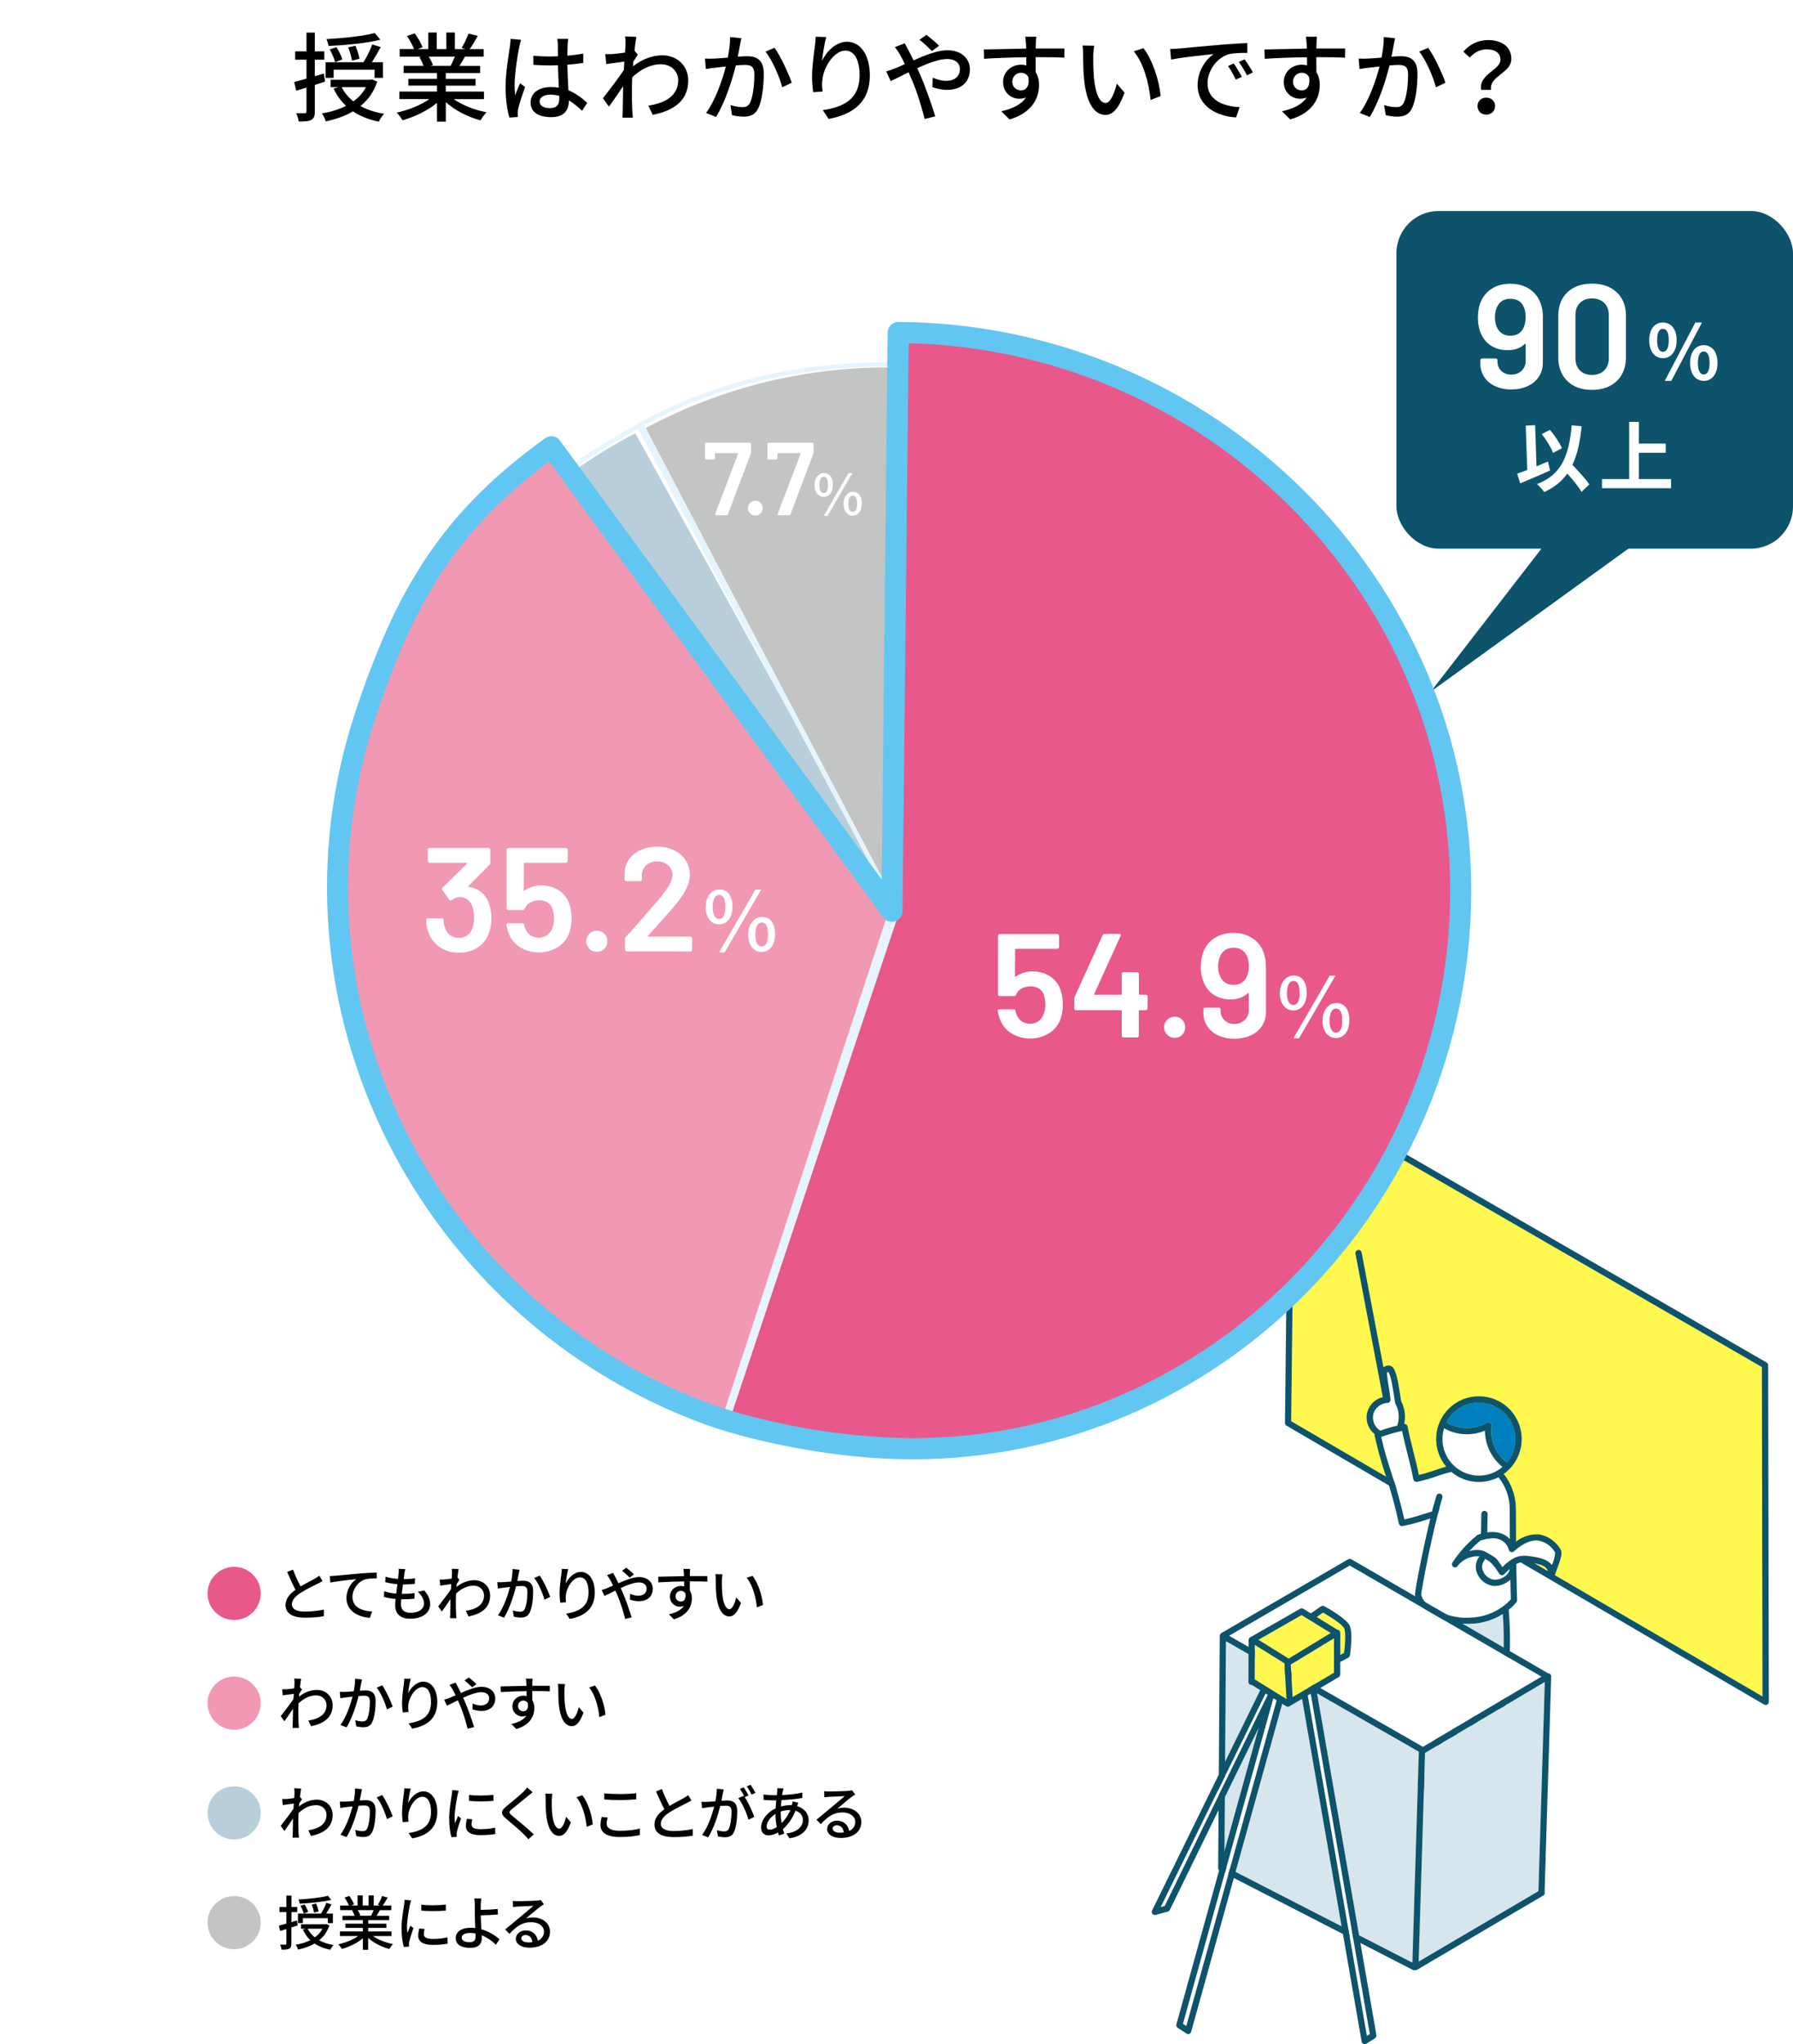 <?xml version="1.0" encoding="UTF-8"?><svg id="b" xmlns="http://www.w3.org/2000/svg" width="425" height="484.38" xmlns:xlink="http://www.w3.org/1999/xlink" viewBox="0 0 425 484.38"><defs><style>.bu{fill:#c3c4c4;}.bu,.bv,.bw,.bx,.by,.bz,.ca,.cb,.cc,.cd,.ce,.cf,.cg,.ch{stroke-width:0px;}.bv{fill:#b8cfdb;}.bw{fill:#62c6f2;}.bx{fill:#e6f4fd;}.by{fill:none;}.bz{fill:#f199b2;}.ca{fill:#d7e5ec;}.cb{fill:#0d536c;}.cc{fill:#7ecef4;}.cd{fill:#e9588b;}.ce{fill:#000;}.cf{fill:#007fbf;}.ci{clip-path:url(#o);}.cj{isolation:isolate;}.cg{fill:#fff84e;}.ch{fill:#fff;}</style><clipPath id="o"><rect class="by" x="273" y="258" width="146.26" height="226.38"/></clipPath></defs><g id="c"><rect class="ch" width="425" height="484.38"/><g id="d"><g id="e" class="cj"><g class="cj"><path class="ce" d="M74.63,20.12v6.32c0,1.06-.23,1.63-.83,1.95-.62.35-1.54.41-2.99.41-.07-.51-.32-1.43-.6-1.98.92.02,1.79.02,2.05,0,.28,0,.39-.07.39-.39v-5.68c-.85.28-1.7.51-2.44.74l-.48-2.05c.8-.23,1.82-.48,2.92-.81v-4.48h-2.69v-1.98h2.69v-4.44h1.98v4.44h2.25v1.98h-2.25v3.89c.69-.18,1.43-.39,2.14-.62l.28,1.93-2.41.76ZM89.42,19.34c-.81,2.44-2.18,4.35-3.98,5.79,1.59.87,3.47,1.49,5.61,1.84-.44.46-1.01,1.29-1.26,1.86-2.39-.51-4.44-1.29-6.12-2.44-1.89,1.13-4.09,1.86-6.44,2.37-.14-.53-.58-1.43-.94-1.89,2.07-.32,4.02-.92,5.73-1.79-1.22-1.13-2.21-2.51-2.94-4.09l1.15-.34h-1.86v-1.75h9.45l.34-.09,1.27.53ZM79.09,18.45h-1.91v-3.7h8.97c.74-1.17,1.63-2.92,2.09-4.21l2,.62c-.67,1.2-1.43,2.55-2.09,3.59h2.62v3.7h-1.98v-1.93h-9.7v1.93ZM90.15,9.41c-3.24.83-8.21,1.29-12.28,1.49-.07-.48-.28-1.2-.48-1.63,3.98-.23,8.74-.71,11.45-1.45l1.31,1.59ZM79.44,14.72c-.21-.8-.74-2.07-1.29-3.01l1.61-.53c.58.92,1.17,2.12,1.38,2.92l-1.7.62ZM80.98,20.65c.67,1.31,1.61,2.44,2.78,3.36,1.26-.9,2.28-2,2.99-3.36h-5.77ZM83.42,14.38c-.09-.83-.48-2.14-.87-3.15l1.7-.39c.41.97.83,2.28.96,3.08l-1.79.46Z"/><path class="ce" d="M107.54,23.48c2.02,1.43,4.99,2.6,7.79,3.13-.48.46-1.1,1.33-1.43,1.91-2.99-.8-6.07-2.35-8.23-4.32v4.62h-2.09v-4.46c-2.18,1.84-5.29,3.33-8.16,4.14-.32-.55-.92-1.36-1.4-1.82,2.74-.57,5.73-1.77,7.75-3.2h-7.11v-1.79h8.92v-1.4h-6.78v-1.61h6.78v-1.38h-7.91v-1.7h4.71c-.21-.64-.6-1.47-.97-2.09l.55-.09h-5.22v-1.79h3.4c-.35-.9-1.04-2.16-1.68-3.1l1.86-.62c.71.99,1.52,2.39,1.84,3.29l-1.17.44h2.53v-3.93h2v3.93h2.28v-3.93h2.02v3.93h2.48l-.87-.28c.55-.92,1.26-2.37,1.61-3.4l2.21.55c-.62,1.13-1.31,2.28-1.91,3.13h3.31v1.79h-4.44c-.44.78-.9,1.54-1.29,2.18h4.88v1.7h-8.14v1.38h7.06v1.61h-7.06v1.4h9.06v1.79h-7.2ZM101.63,13.41c.41.67.83,1.49.99,2.05l-.67.14h4.85c.35-.62.71-1.45,1.01-2.18h-6.19Z"/></g><g class="cj"><path class="ce" d="M123.53,9.43c-.16.39-.37,1.33-.46,1.75-.41,1.84-1.1,6.58-1.1,9.01,0,.8.05,1.56.16,2.39.32-.94.8-2.05,1.15-2.87l1.17.92c-.6,1.7-1.38,4.02-1.63,5.2-.07.3-.11.76-.11,1.04.02.23.02.57.05.85l-2.02.14c-.46-1.59-.9-4.14-.9-7.22,0-3.4.74-7.73,1.01-9.54.07-.58.16-1.29.18-1.89l2.51.23ZM137.99,26.26c-1.06-.99-2.09-1.84-3.15-2.48v.07c0,2.12-1.01,3.91-4.19,3.91s-4.88-1.29-4.88-3.47,1.82-3.66,4.85-3.66c.64,0,1.26.05,1.84.14-.07-1.59-.16-3.54-.21-5.31-.64.02-1.29.05-1.93.05-1.31,0-2.55-.07-3.89-.14l-.02-2.16c1.31.12,2.58.18,3.93.18.64,0,1.26-.02,1.91-.05,0-1.13-.02-2.09-.02-2.67,0-.39-.05-1.01-.14-1.45h2.6c-.07.46-.12.94-.14,1.4-.02.57-.05,1.54-.07,2.58,1.33-.12,2.6-.28,3.77-.51v2.23c-1.17.18-2.46.32-3.77.41.05,2.28.18,4.32.25,6.07,1.89.76,3.31,1.93,4.46,2.97l-1.22,1.88ZM132.57,22.72c-.69-.18-1.38-.3-2.12-.3-1.52,0-2.55.67-2.55,1.61,0,1.06,1.01,1.59,2.46,1.59,1.68,0,2.21-.85,2.21-2.28v-.62Z"/><path class="ce" d="M151.2,12.97c-.3.41-.71,1.06-1.08,1.63-.02.37-.07.76-.09,1.13,2.41-1.91,4.88-2.62,6.99-2.62,3.31,0,6.09,2.32,6.12,5.91.02,4.6-3.13,7.15-8.42,8.19l-1.04-2.18c3.91-.58,7.08-2.28,7.08-6.05,0-1.77-1.4-3.75-4.09-3.75-2.53,0-4.81,1.22-6.81,3.08-.05.83-.07,1.63-.07,2.35,0,1.98-.02,3.61.09,5.68.02.41.09,1.08.14,1.54h-2.48c.02-.39.07-1.13.07-1.5.02-2.12.05-3.43.09-5.96-1.06,1.56-2.39,3.54-3.36,4.85l-1.43-2c1.26-1.56,3.75-4.85,4.97-6.69l.12-1.98c-1.06.14-2.92.39-4.3.58l-.23-2.35c.58.02,1.06,0,1.7-.02.71-.05,1.88-.18,2.99-.35.07-.99.11-1.72.11-1.98,0-.57,0-1.22-.11-1.84l2.69.09c-.12.57-.3,1.79-.46,3.26l.8.97Z"/><path class="ce" d="M175.74,9.04c-.12.48-.23,1.06-.32,1.56-.14.69-.34,1.79-.55,2.83.94-.07,1.75-.11,2.28-.11,2.21,0,3.89.92,3.89,4.09,0,2.69-.34,6.3-1.31,8.25-.74,1.54-1.91,1.98-3.52,1.98-.85,0-1.95-.16-2.69-.34l-.39-2.39c.92.28,2.18.48,2.81.48.8,0,1.45-.21,1.86-1.08.69-1.43,1.01-4.28,1.01-6.65,0-1.96-.87-2.28-2.32-2.28-.46,0-1.22.05-2.07.12-.85,3.36-2.46,8.58-4.69,12.21l-2.37-.94c2.25-3.04,3.89-7.93,4.69-11.01-1.03.11-1.95.21-2.46.28-.6.07-1.63.21-2.28.32l-.21-2.48c.76.05,1.43.02,2.18,0,.74-.02,1.95-.12,3.24-.23.32-1.68.55-3.4.53-4.87l2.69.28ZM183.58,11.32c1.4,1.91,3.36,6.14,4.09,8.28l-2.25,1.08c-.64-2.42-2.37-6.49-3.98-8.44l2.14-.92Z"/><path class="ce" d="M195.84,8.79c-.41,1.43-.85,4.18-.99,5.63.99-2.09,3.2-4.53,5.93-4.53,3.1,0,5.4,3.06,5.4,7.96,0,6.35-3.98,9.27-9.77,10.33l-1.38-2.07c4.99-.78,8.72-2.62,8.72-8.26,0-3.54-1.17-5.86-3.36-5.86-2.76,0-5.29,4.09-5.47,7.08-.09.76-.07,1.54.07,2.62l-2.23.16c-.12-.85-.28-2.18-.28-3.68,0-2.14.39-5.27.69-7.33.09-.76.16-1.54.18-2.14l2.48.09Z"/><path class="ce" d="M214.47,10.26c.18.39.62,1.22.85,1.63.39.71.8,1.54,1.22,2.41,2.74-1.22,5.68-2.39,8.03-2.39,3.31,0,5.33,1.98,5.33,4.53,0,2.85-1.91,4.85-5.43,4.85-1.26,0-2.62-.32-3.45-.64l.07-2.25c.92.41,2.07.76,3.17.76,2.16,0,3.27-1.2,3.27-2.81,0-1.29-1.01-2.37-3.04-2.37-1.89,0-4.55,1.01-7.08,2.18.25.55.51,1.13.76,1.68,1.17,2.67,2.74,7.17,3.52,9.73l-2.51.62c-.71-2.76-1.82-6.51-3.08-9.38l-.74-1.68c-1.7.85-3.22,1.63-4.23,2.09l-1.08-2.32c.76-.18,1.66-.51,2.05-.67.74-.3,1.54-.64,2.39-1.04-.41-.85-.81-1.61-1.17-2.25-.3-.51-.78-1.26-1.2-1.77l2.35-.92ZM220.91,12.1c-.85-.83-2.02-1.98-2.97-2.67l1.66-1.17c.78.6,2.16,1.72,2.99,2.58l-1.68,1.26Z"/><path class="ce" d="M252.28,13.66c-1.36-.07-3.5-.12-6.81-.12.02,1.22.02,2.55.02,3.56.53.83.8,1.86.8,3.04,0,3.04-1.61,6.6-7.01,8.16l-1.95-1.93c2.67-.6,4.76-1.59,5.86-3.29-.46.21-.99.32-1.59.32-1.84,0-3.84-1.38-3.84-3.98,0-2.39,1.96-4.09,4.25-4.09.46,0,.87.05,1.27.16l-.02-1.93c-3.45.05-7.17.18-10,.37l-.07-2.21c2.58-.02,6.81-.16,10.05-.21-.02-.48-.02-.9-.05-1.15-.05-.58-.11-1.33-.18-1.66h2.62c-.05.3-.11,1.33-.11,1.66-.02.28-.02.67-.02,1.13h6.81l-.02,2.16ZM242.02,21.41c1.17,0,2.05-.94,1.75-3.1-.37-.74-1.01-1.06-1.77-1.06-1.04,0-2.05.78-2.05,2.14,0,1.26.97,2.02,2.07,2.02Z"/><path class="ce" d="M259.14,13.29c-.02,1.43,0,3.36.16,5.13.34,3.59,1.26,5.98,2.78,5.98,1.15,0,2.14-2.48,2.64-4.58l1.84,2.14c-1.45,3.91-2.85,5.27-4.53,5.27-2.3,0-4.42-2.21-5.04-8.21-.23-2-.25-4.71-.25-6.09,0-.57-.02-1.52-.16-2.14l2.78.05c-.11.67-.23,1.84-.23,2.46ZM275.1,22.77l-2.37.92c-.37-3.91-1.68-8.81-3.98-11.52l2.28-.76c2.09,2.64,3.77,7.66,4.07,11.36Z"/><path class="ce" d="M279.49,11.5c1.66-.16,5.73-.55,9.91-.9,2.42-.21,4.71-.34,6.25-.39l.02,2.32c-1.27,0-3.24.02-4.44.32-3.01.92-5.01,4.14-5.01,6.83,0,4.16,3.86,5.52,7.61,5.7l-.83,2.44c-4.46-.23-9.13-2.62-9.13-7.63,0-3.45,2-6.21,3.84-7.38-1.98.21-7.57.76-10.12,1.31l-.23-2.51c.87-.02,1.66-.07,2.12-.12ZM294.35,18.22l-1.43.64c-.55-1.17-1.15-2.23-1.84-3.22l1.38-.6c.55.8,1.4,2.21,1.89,3.17ZM296.97,17.16l-1.4.69c-.6-1.17-1.2-2.18-1.93-3.17l1.38-.62c.55.78,1.45,2.16,1.95,3.1Z"/><path class="ce" d="M318.82,13.66c-1.36-.07-3.5-.12-6.81-.12.02,1.22.02,2.55.02,3.56.53.83.8,1.86.8,3.04,0,3.04-1.61,6.6-7.01,8.16l-1.95-1.93c2.67-.6,4.76-1.59,5.86-3.29-.46.21-.99.32-1.59.32-1.84,0-3.84-1.38-3.84-3.98,0-2.39,1.96-4.09,4.25-4.09.46,0,.87.05,1.26.16l-.02-1.93c-3.45.05-7.17.18-10,.37l-.07-2.21c2.58-.02,6.81-.16,10.05-.21-.02-.48-.02-.9-.05-1.15-.05-.58-.11-1.33-.18-1.66h2.62c-.05.3-.11,1.33-.11,1.66-.02.28-.02.67-.02,1.13h6.81l-.02,2.16ZM308.56,21.41c1.17,0,2.05-.94,1.75-3.1-.37-.74-1.01-1.06-1.77-1.06-1.04,0-2.05.78-2.05,2.14,0,1.26.97,2.02,2.07,2.02Z"/><path class="ce" d="M330.69,9.04c-.12.48-.23,1.06-.32,1.56-.14.69-.34,1.79-.55,2.83.94-.07,1.75-.11,2.28-.11,2.21,0,3.89.92,3.89,4.09,0,2.69-.34,6.3-1.31,8.25-.74,1.54-1.91,1.98-3.52,1.98-.85,0-1.95-.16-2.69-.34l-.39-2.39c.92.28,2.18.48,2.81.48.8,0,1.45-.21,1.86-1.08.69-1.43,1.01-4.28,1.01-6.65,0-1.96-.87-2.28-2.32-2.28-.46,0-1.22.05-2.07.12-.85,3.36-2.46,8.58-4.69,12.21l-2.37-.94c2.25-3.04,3.89-7.93,4.69-11.01-1.04.11-1.96.21-2.46.28-.6.07-1.63.21-2.28.32l-.21-2.48c.76.05,1.43.02,2.18,0,.74-.02,1.95-.12,3.24-.23.32-1.68.55-3.4.53-4.87l2.69.28ZM338.53,11.32c1.4,1.91,3.36,6.14,4.09,8.28l-2.25,1.08c-.64-2.42-2.37-6.49-3.98-8.44l2.14-.92Z"/><path class="ce" d="M355.67,14.17c0-1.5-1.13-2.48-3.24-2.48-1.49,0-2.87.64-4.05,1.95l-1.52-1.4c1.47-1.66,3.38-2.74,5.86-2.74,3.27,0,5.52,1.61,5.52,4.44,0,3.43-5.29,4-4.81,7.36h-2.35c-.62-3.75,4.58-4.69,4.58-7.13ZM352.29,23.14c1.17,0,2.09.78,2.09,2s-.92,2.02-2.09,2.02-2.07-.8-2.07-2.02.9-2,2.07-2Z"/></g></g><g id="f" class="cj"><g class="cj"><path class="cd" d="M49.2,377.57c0-3.49,2.82-6.3,6.3-6.3s6.3,2.82,6.3,6.3-2.82,6.3-6.3,6.3-6.3-2.82-6.3-6.3Z"/></g><g class="cj"><path class="ce" d="M76.44,374.64c-.35.21-.74.42-1.19.64-.91.46-2.75,1.33-4.06,2.2-1.23.8-2,1.67-2,2.68,0,1.08,1.02,1.71,3.1,1.71,1.47,0,3.35-.21,4.48-.48v1.57c-1.11.2-2.66.35-4.43.35-2.68,0-4.65-.78-4.65-3,0-1.47.94-2.61,2.35-3.61-.63-1.18-1.33-2.73-1.98-4.22l1.39-.56c.55,1.48,1.22,2.9,1.81,3.99,1.22-.73,2.59-1.42,3.31-1.82.46-.27.8-.46,1.12-.73l.76,1.28Z"/><path class="ce" d="M79.44,373.38c1.02-.08,3.49-.32,6.04-.55,1.48-.11,2.87-.2,3.82-.22v1.4c-.77,0-1.96.01-2.69.21-1.85.55-3.07,2.52-3.07,4.16,0,2.52,2.35,3.36,4.65,3.46l-.5,1.5c-2.72-.14-5.57-1.6-5.57-4.66,0-2.09,1.22-3.77,2.35-4.5-1.22.14-4.62.48-6.16.8l-.15-1.53c.55-.01,1.02-.04,1.29-.07Z"/><path class="ce" d="M100.56,376.85c.94,1.11,1.4,2.07,1.4,3.26,0,2.07-1.88,3.45-4.73,3.45-2.02,0-3.56-.9-3.56-3.18,0-.36.04-.88.1-1.5-1.02-.1-1.99-.25-2.77-.49l.07-1.34c.9.32,1.89.48,2.84.56.08-.73.18-1.5.28-2.23-.99-.08-2.03-.27-2.87-.49l.07-1.29c.84.28,1.92.45,2.96.53.06-.5.1-.95.13-1.3.03-.35.06-.7.01-1.09l1.57.08c-.1.43-.15.76-.21,1.09l-.17,1.26c1.04,0,1.96-.06,2.69-.18l-.04,1.32c-.87.08-1.65.14-2.79.14h-.03c-.1.71-.2,1.49-.28,2.21h.2c.9,0,1.89-.04,2.84-.17l-.04,1.32c-.85.1-1.69.14-2.59.14h-.53c-.04.49-.07.91-.07,1.21,0,1.25.73,1.99,2.21,1.99,2.03,0,3.25-.88,3.25-2.2,0-.94-.5-1.92-1.47-2.77l1.54-.32Z"/><path class="ce" d="M108.91,374.34c-.18.25-.43.64-.66,1-.01.22-.04.46-.06.69,1.47-1.16,2.97-1.6,4.26-1.6,2.02,0,3.71,1.42,3.73,3.6.01,2.8-1.9,4.36-5.13,4.99l-.63-1.33c2.38-.35,4.31-1.39,4.31-3.68,0-1.08-.85-2.28-2.49-2.28-1.54,0-2.93.74-4.15,1.88-.03.5-.04.99-.04,1.43,0,1.21-.01,2.2.06,3.46.01.25.06.66.08.94h-1.51c.01-.24.04-.69.04-.91.01-1.29.03-2.09.06-3.63-.64.95-1.46,2.16-2.04,2.96l-.87-1.22c.77-.95,2.28-2.96,3.03-4.08l.07-1.2c-.64.08-1.78.24-2.62.35l-.14-1.43c.35.01.64,0,1.04-.01.43-.03,1.15-.11,1.82-.21.04-.6.07-1.05.07-1.21,0-.35,0-.74-.07-1.12l1.64.06c-.07.35-.18,1.09-.28,1.99l.49.59Z"/><path class="ce" d="M123.15,371.95c-.07.29-.14.64-.2.95-.08.42-.21,1.09-.34,1.72.57-.04,1.06-.07,1.39-.07,1.34,0,2.37.56,2.37,2.49,0,1.64-.21,3.84-.8,5.03-.45.94-1.16,1.21-2.14,1.21-.52,0-1.19-.1-1.64-.21l-.24-1.46c.56.17,1.33.29,1.71.29.49,0,.88-.13,1.13-.66.42-.87.62-2.61.62-4.05,0-1.19-.53-1.39-1.42-1.39-.28,0-.74.03-1.26.07-.52,2.04-1.5,5.22-2.86,7.44l-1.44-.57c1.37-1.85,2.37-4.83,2.86-6.71-.63.07-1.19.13-1.5.17-.36.04-.99.13-1.39.2l-.13-1.51c.46.03.87.01,1.33,0,.45-.01,1.19-.07,1.97-.14.2-1.02.34-2.07.32-2.97l1.64.17ZM127.93,373.34c.85,1.16,2.04,3.74,2.49,5.04l-1.37.66c-.39-1.47-1.44-3.95-2.42-5.14l1.3-.56Z"/><path class="ce" d="M134.69,371.8c-.25.87-.52,2.55-.6,3.43.6-1.27,1.95-2.76,3.61-2.76,1.89,0,3.29,1.86,3.29,4.85,0,3.87-2.42,5.65-5.95,6.29l-.84-1.26c3.04-.48,5.31-1.6,5.31-5.03,0-2.16-.71-3.57-2.05-3.57-1.68,0-3.22,2.49-3.33,4.31-.06.46-.04.94.04,1.6l-1.36.1c-.07-.52-.17-1.33-.17-2.24,0-1.3.24-3.21.42-4.47.06-.46.1-.94.11-1.3l1.51.06Z"/><path class="ce" d="M145.33,372.69c.11.24.38.74.52.99.24.43.49.94.74,1.47,1.67-.74,3.46-1.46,4.89-1.46,2.02,0,3.25,1.21,3.25,2.76,0,1.74-1.16,2.96-3.31,2.96-.77,0-1.6-.2-2.1-.39l.04-1.37c.56.25,1.26.46,1.93.46,1.32,0,1.99-.73,1.99-1.71,0-.78-.62-1.44-1.85-1.44-1.15,0-2.77.62-4.31,1.33.15.34.31.69.46,1.02.71,1.62,1.67,4.37,2.14,5.93l-1.53.38c-.43-1.68-1.11-3.96-1.88-5.71l-.45-1.02c-1.04.52-1.96.99-2.58,1.27l-.66-1.42c.46-.11,1.01-.31,1.25-.41.45-.18.94-.39,1.46-.63-.25-.52-.49-.98-.71-1.37-.18-.31-.48-.77-.73-1.08l1.43-.56ZM149.25,373.81c-.52-.5-1.23-1.2-1.81-1.62l1.01-.71c.48.36,1.32,1.05,1.82,1.57l-1.02.77Z"/><path class="ce" d="M167.65,374.77c-.83-.04-2.13-.07-4.15-.07.01.74.01,1.55.01,2.17.32.5.49,1.13.49,1.85,0,1.85-.98,4.02-4.27,4.97l-1.19-1.18c1.62-.36,2.9-.97,3.57-2-.28.13-.6.2-.97.2-1.12,0-2.34-.84-2.34-2.42,0-1.46,1.19-2.49,2.59-2.49.28,0,.53.03.77.1v-1.18c-2.12.03-4.38.11-6.11.22l-.04-1.34c1.57-.01,4.15-.1,6.12-.13-.01-.29-.01-.55-.03-.7-.03-.35-.07-.81-.11-1.01h1.6c-.03.18-.07.81-.07,1.01-.01.17-.01.41-.01.69h4.15v1.32ZM161.4,379.49c.71,0,1.25-.57,1.06-1.89-.22-.45-.62-.64-1.08-.64-.63,0-1.25.48-1.25,1.3,0,.77.59,1.23,1.26,1.23Z"/><path class="ce" d="M171.11,374.54c-.01.87,0,2.04.1,3.12.21,2.18.77,3.64,1.7,3.64.7,0,1.3-1.51,1.61-2.79l1.12,1.3c-.88,2.38-1.74,3.21-2.76,3.21-1.4,0-2.69-1.34-3.07-5-.14-1.22-.15-2.87-.15-3.71,0-.35-.01-.92-.1-1.3l1.69.03c-.07.41-.14,1.12-.14,1.5ZM180.84,380.31l-1.44.56c-.22-2.38-1.02-5.36-2.42-7.02l1.39-.46c1.28,1.61,2.3,4.66,2.48,6.92Z"/></g><g class="cj"><path class="bz" d="M49.2,403.57c0-3.49,2.82-6.3,6.3-6.3s6.3,2.82,6.3,6.3-2.82,6.3-6.3,6.3-6.3-2.82-6.3-6.3Z"/></g><g class="cj"><path class="ce" d="M71.58,400.34c-.18.25-.43.64-.66,1-.01.22-.04.46-.06.69,1.47-1.16,2.97-1.6,4.26-1.6,2.02,0,3.71,1.42,3.73,3.6.01,2.8-1.91,4.36-5.13,4.99l-.63-1.33c2.38-.35,4.31-1.39,4.31-3.68,0-1.08-.85-2.28-2.49-2.28-1.54,0-2.93.74-4.15,1.88-.03.5-.04.99-.04,1.43,0,1.21-.01,2.2.06,3.46.01.25.06.66.08.94h-1.51c.01-.24.04-.69.04-.91.01-1.29.03-2.09.06-3.63-.64.95-1.46,2.16-2.04,2.96l-.87-1.22c.77-.95,2.28-2.96,3.03-4.08l.07-1.2c-.64.08-1.78.24-2.62.35l-.14-1.43c.35.01.64,0,1.04-.01.43-.03,1.15-.11,1.82-.21.04-.6.07-1.05.07-1.21,0-.35,0-.74-.07-1.12l1.64.06c-.07.35-.18,1.09-.28,1.99l.49.59Z"/><path class="ce" d="M85.81,397.95c-.07.29-.14.64-.2.95-.08.42-.21,1.09-.34,1.72.57-.04,1.06-.07,1.39-.07,1.34,0,2.37.56,2.37,2.49,0,1.64-.21,3.84-.8,5.03-.45.94-1.16,1.21-2.14,1.21-.52,0-1.19-.1-1.64-.21l-.24-1.46c.56.17,1.33.29,1.71.29.49,0,.88-.13,1.13-.66.42-.87.62-2.61.62-4.05,0-1.19-.53-1.39-1.41-1.39-.28,0-.74.03-1.26.07-.52,2.04-1.5,5.22-2.86,7.44l-1.44-.57c1.37-1.85,2.37-4.83,2.86-6.71-.63.07-1.19.13-1.5.17-.36.04-.99.13-1.39.2l-.13-1.51c.46.03.87.01,1.33,0,.45-.01,1.19-.07,1.97-.14.2-1.02.34-2.07.32-2.97l1.64.17ZM90.59,399.34c.85,1.16,2.05,3.74,2.49,5.04l-1.37.66c-.39-1.47-1.44-3.95-2.42-5.14l1.3-.56Z"/><path class="ce" d="M97.35,397.8c-.25.87-.52,2.55-.6,3.43.6-1.27,1.95-2.76,3.61-2.76,1.89,0,3.29,1.86,3.29,4.85,0,3.87-2.42,5.65-5.95,6.29l-.84-1.26c3.04-.48,5.31-1.6,5.31-5.03,0-2.16-.71-3.57-2.05-3.57-1.68,0-3.22,2.49-3.33,4.31-.06.46-.04.94.04,1.6l-1.36.1c-.07-.52-.17-1.33-.17-2.24,0-1.3.24-3.21.42-4.47.06-.46.1-.94.11-1.3l1.51.06Z"/><path class="ce" d="M107.99,398.69c.11.24.38.74.52.99.24.43.49.94.74,1.47,1.67-.74,3.46-1.46,4.89-1.46,2.02,0,3.25,1.21,3.25,2.76,0,1.74-1.16,2.96-3.31,2.96-.77,0-1.6-.2-2.1-.39l.04-1.37c.56.25,1.26.46,1.93.46,1.32,0,1.99-.73,1.99-1.71,0-.78-.62-1.44-1.85-1.44-1.15,0-2.77.62-4.31,1.33.15.34.31.69.46,1.02.71,1.62,1.67,4.37,2.14,5.93l-1.53.38c-.43-1.68-1.11-3.96-1.88-5.71l-.45-1.02c-1.04.52-1.96.99-2.58,1.27l-.66-1.42c.46-.11,1.01-.31,1.25-.41.45-.18.94-.39,1.46-.63-.25-.52-.49-.98-.71-1.37-.18-.31-.48-.77-.73-1.08l1.43-.56ZM111.91,399.81c-.52-.5-1.23-1.2-1.81-1.62l1.01-.71c.48.36,1.32,1.05,1.82,1.57l-1.02.77Z"/><path class="ce" d="M130.31,400.77c-.83-.04-2.13-.07-4.15-.07.01.74.01,1.55.01,2.17.32.5.49,1.13.49,1.85,0,1.85-.98,4.02-4.27,4.97l-1.19-1.18c1.62-.36,2.9-.97,3.57-2-.28.13-.6.2-.97.2-1.12,0-2.34-.84-2.34-2.42,0-1.46,1.19-2.49,2.59-2.49.28,0,.53.03.77.1v-1.18c-2.12.03-4.38.11-6.11.22l-.04-1.34c1.57-.01,4.15-.1,6.12-.13-.01-.29-.01-.55-.03-.7-.03-.35-.07-.81-.11-1.01h1.6c-.03.18-.07.81-.07,1.01-.01.17-.01.41-.01.69h4.15v1.32ZM124.06,405.49c.71,0,1.25-.57,1.06-1.89-.22-.45-.62-.64-1.08-.64-.63,0-1.25.48-1.25,1.3,0,.77.59,1.23,1.26,1.23Z"/><path class="ce" d="M133.78,400.54c-.01.87,0,2.04.1,3.12.21,2.18.77,3.64,1.7,3.64.7,0,1.3-1.51,1.61-2.79l1.12,1.3c-.88,2.38-1.74,3.21-2.76,3.21-1.4,0-2.69-1.34-3.07-5-.14-1.22-.15-2.87-.15-3.71,0-.35-.01-.92-.1-1.3l1.69.03c-.07.41-.14,1.12-.14,1.5ZM143.5,406.31l-1.44.56c-.22-2.38-1.02-5.36-2.42-7.02l1.39-.46c1.28,1.61,2.3,4.66,2.48,6.92Z"/></g><g class="cj"><path class="bv" d="M49.2,429.57c0-3.49,2.82-6.3,6.3-6.3s6.3,2.82,6.3,6.3-2.82,6.3-6.3,6.3-6.3-2.82-6.3-6.3Z"/></g><g class="cj"><path class="ce" d="M71.58,426.34c-.18.25-.43.64-.66,1-.01.22-.04.46-.06.69,1.47-1.16,2.97-1.6,4.26-1.6,2.02,0,3.71,1.42,3.73,3.6.01,2.8-1.91,4.36-5.13,4.99l-.63-1.33c2.38-.35,4.31-1.39,4.31-3.68,0-1.08-.85-2.28-2.49-2.28-1.54,0-2.93.74-4.15,1.88-.03.5-.04.99-.04,1.43,0,1.21-.01,2.2.06,3.46.01.25.06.66.08.94h-1.51c.01-.24.04-.69.04-.91.01-1.29.03-2.09.06-3.63-.64.95-1.46,2.16-2.04,2.96l-.87-1.22c.77-.95,2.28-2.96,3.03-4.08l.07-1.2c-.64.08-1.78.24-2.62.35l-.14-1.43c.35.01.64,0,1.04-.01.43-.03,1.15-.11,1.82-.21.04-.6.07-1.05.07-1.21,0-.35,0-.74-.07-1.12l1.64.06c-.07.35-.18,1.09-.28,1.99l.49.59Z"/><path class="ce" d="M85.81,423.95c-.07.29-.14.64-.2.95-.08.42-.21,1.09-.34,1.72.57-.04,1.06-.07,1.39-.07,1.34,0,2.37.56,2.37,2.49,0,1.64-.21,3.84-.8,5.03-.45.94-1.16,1.21-2.14,1.21-.52,0-1.19-.1-1.64-.21l-.24-1.46c.56.17,1.33.29,1.71.29.49,0,.88-.13,1.13-.66.42-.87.62-2.61.62-4.05,0-1.19-.53-1.39-1.41-1.39-.28,0-.74.03-1.26.07-.52,2.04-1.5,5.22-2.86,7.44l-1.44-.57c1.37-1.85,2.37-4.83,2.86-6.71-.63.07-1.19.13-1.5.17-.36.04-.99.13-1.39.2l-.13-1.51c.46.03.87.01,1.33,0,.45-.01,1.19-.07,1.97-.14.2-1.02.34-2.07.32-2.97l1.64.17ZM90.59,425.34c.85,1.16,2.05,3.74,2.49,5.04l-1.37.66c-.39-1.47-1.44-3.95-2.42-5.14l1.3-.56Z"/><path class="ce" d="M97.35,423.8c-.25.87-.52,2.55-.6,3.43.6-1.27,1.95-2.76,3.61-2.76,1.89,0,3.29,1.86,3.29,4.85,0,3.87-2.42,5.65-5.95,6.29l-.84-1.26c3.04-.48,5.31-1.6,5.31-5.03,0-2.16-.71-3.57-2.05-3.57-1.68,0-3.22,2.49-3.33,4.31-.06.46-.04.94.04,1.6l-1.36.1c-.07-.52-.17-1.33-.17-2.24,0-1.3.24-3.21.42-4.47.06-.46.1-.94.11-1.3l1.51.06Z"/><path class="ce" d="M108.74,424.3c-.1.27-.24.81-.29,1.06-.24,1.13-.69,3.74-.69,5.22,0,.49.03.95.1,1.46.21-.56.49-1.23.7-1.74l.73.56c-.38,1.05-.87,2.54-.99,3.24-.04.18-.08.48-.07.63,0,.14.01.35.03.52l-1.26.08c-.28-.97-.53-2.61-.53-4.48,0-2.07.45-4.43.6-5.53.06-.35.11-.78.13-1.15l1.56.13ZM111.94,431.08c-.11.48-.17.85-.17,1.23,0,.63.46,1.12,2.14,1.12,1.25,0,2.3-.11,3.46-.36l.03,1.49c-.87.17-2.02.28-3.52.28-2.35,0-3.45-.81-3.45-2.16,0-.55.11-1.11.24-1.71l1.26.11ZM116.97,425.29v1.43c-1.58.15-4.2.17-5.81,0v-1.42c1.58.24,4.37.18,5.81-.01Z"/><path class="ce" d="M126.23,424.69c-.35.27-.78.64-1.06.85-.92.78-2.84,2.3-3.82,3.12-.8.69-.8.87.03,1.57,1.16.97,3.78,3.08,5.14,4.43l-1.26,1.16c-.34-.39-.73-.77-1.06-1.13-.76-.81-3-2.7-4.27-3.78-1.34-1.12-1.21-1.81.1-2.9,1.06-.9,3.08-2.49,4.02-3.43.32-.34.73-.74.91-1.04l1.29,1.15Z"/><path class="ce" d="M130.78,426.54c-.01.87,0,2.04.1,3.12.21,2.18.77,3.64,1.7,3.64.7,0,1.3-1.51,1.61-2.79l1.12,1.3c-.88,2.38-1.74,3.21-2.76,3.21-1.4,0-2.69-1.34-3.07-5-.14-1.22-.15-2.87-.15-3.71,0-.35-.01-.92-.1-1.3l1.69.03c-.07.41-.14,1.12-.14,1.5ZM140.5,432.31l-1.44.56c-.22-2.38-1.02-5.36-2.42-7.02l1.39-.46c1.28,1.61,2.3,4.66,2.48,6.92Z"/><path class="ce" d="M144.05,430.65c-.15.53-.25,1.01-.25,1.51,0,.97.97,1.65,3.08,1.65,1.91,0,3.68-.21,4.8-.53v1.53c-1.08.28-2.79.48-4.76.48-2.97,0-4.58-1-4.58-2.8,0-.76.15-1.42.28-1.96l1.43.13ZM143.23,424.93c1.01.11,2.3.17,3.71.17s2.83-.08,3.87-.2v1.46c-.95.07-2.56.17-3.85.17-1.43,0-2.62-.06-3.73-.15v-1.44Z"/><path class="ce" d="M163.88,426.64c-.35.21-.74.42-1.19.64-.91.46-2.75,1.33-4.06,2.2-1.23.8-2,1.67-2,2.68,0,1.08,1.02,1.71,3.1,1.71,1.47,0,3.35-.21,4.48-.48v1.57c-1.11.2-2.66.35-4.43.35-2.68,0-4.65-.78-4.65-3,0-1.47.94-2.61,2.35-3.61-.63-1.18-1.33-2.73-1.98-4.22l1.39-.56c.55,1.48,1.22,2.9,1.81,3.99,1.22-.73,2.59-1.42,3.31-1.82.46-.27.8-.46,1.12-.73l.76,1.28Z"/><path class="ce" d="M171.54,424.02c-.07.29-.15.64-.21.95-.07.42-.2,1.09-.32,1.72.56-.04,1.06-.07,1.39-.07,1.33,0,2.35.56,2.35,2.49,0,1.64-.21,3.84-.79,5.03-.46.94-1.18,1.2-2.14,1.2-.53,0-1.19-.1-1.65-.21l-.24-1.46c.57.17,1.33.29,1.71.29.49,0,.88-.13,1.13-.66.42-.87.62-2.61.62-4.05,0-1.19-.53-1.39-1.41-1.39-.28,0-.74.03-1.26.07-.5,2.04-1.49,5.22-2.86,7.44l-1.44-.57c1.39-1.85,2.38-4.83,2.87-6.71-.63.07-1.19.13-1.51.17-.36.04-.98.13-1.37.2l-.14-1.51c.48.03.87.01,1.34,0,.45-.01,1.19-.07,1.96-.14.2-1.02.34-2.07.34-2.97l1.64.17ZM176.52,425.83c.84,1.26,1.86,3.5,2.28,4.69l-1.39.66c-.39-1.49-1.44-3.92-2.42-5.1l1.3-.57c.07.1.14.2.22.31-.28-.56-.73-1.4-1.12-1.93l.91-.38c.35.5.85,1.39,1.13,1.93l-.92.39ZM178.15,425.22c-.29-.6-.74-1.4-1.15-1.93l.91-.38c.36.52.9,1.4,1.16,1.92l-.92.39Z"/><path class="ce" d="M189.22,427.2c-.08.18-.18.52-.27.77,1.68.5,2.73,1.77,2.73,3.33,0,1.97-1.26,3.78-4.55,4.3l-.74-1.16c2.58-.28,3.92-1.6,3.92-3.21,0-.95-.6-1.81-1.75-2.17-.77,1.93-1.88,3.42-3,4.37.1.38.21.74.32,1.08l-1.27.38c-.07-.21-.14-.43-.2-.67-.71.39-1.51.67-2.25.67-.97,0-1.75-.59-1.75-1.88,0-1.78,1.53-3.64,3.45-4.52.03-.64.08-1.29.14-1.89h-.67c-.66,0-1.74-.06-2.33-.1l-.04-1.29c.48.07,1.69.18,2.41.18h.76l.1-.94c.01-.24.04-.53.03-.73l1.46.04c-.07.21-.13.46-.17.66-.06.27-.11.59-.17.92,1.74-.07,3.32-.25,4.79-.59v1.29c-1.39.24-3.24.42-4.94.5-.04.48-.08.98-.13,1.5.74-.2,1.53-.31,2.21-.31.14,0,.27,0,.39.01.07-.25.14-.66.15-.9l1.37.34ZM184.12,432.93c-.18-.98-.31-2.06-.31-3.12-1.22.76-2.09,1.99-2.09,2.96,0,.52.22.77.71.77s1.06-.21,1.68-.6ZM185.05,429.58c0,.87.08,1.68.21,2.42.8-.78,1.53-1.78,2.07-3.12h-.08c-.84,0-1.58.17-2.2.36v.34Z"/><path class="ce" d="M202.7,425.22c-.28.18-.6.39-.85.57-.71.5-2.4,1.97-3.38,2.79.56-.18,1.09-.24,1.64-.24,2.33,0,4.05,1.43,4.05,3.36,0,2.23-1.78,3.81-4.89,3.81-1.92,0-3.21-.87-3.21-2.11,0-1.02.94-1.98,2.3-1.98,1.72,0,2.72,1.11,2.91,2.44.94-.42,1.46-1.16,1.46-2.17,0-1.3-1.32-2.23-3.01-2.23-2.21,0-3.53,1.04-5.17,2.77l-1.02-1.04c1.08-.88,2.82-2.34,3.63-3.01.77-.64,2.37-1.98,3.07-2.58-.73.03-3.1.13-3.82.17-.35.03-.71.06-1.02.1l-.04-1.44c.35.04.77.07,1.11.07.73,0,3.87-.08,4.62-.15.48-.06.73-.08.88-.14l.76,1.01ZM200,434.2c-.11-1.02-.71-1.69-1.64-1.69-.57,0-.99.34-.99.77,0,.6.71.98,1.65.98.35,0,.67-.01.98-.06Z"/></g><g class="cj"><path class="bu" d="M49.2,455.57c0-3.49,2.82-6.3,6.3-6.3s6.3,2.82,6.3,6.3-2.82,6.3-6.3,6.3-6.3-2.82-6.3-6.3Z"/></g><g class="cj"><path class="ce" d="M69.07,456.7v3.85c0,.64-.14.99-.5,1.19-.38.21-.94.25-1.82.25-.04-.31-.2-.87-.36-1.2.56.01,1.09.01,1.25,0,.17,0,.24-.04.24-.24v-3.46c-.52.17-1.04.31-1.48.45l-.29-1.25c.49-.14,1.11-.29,1.78-.49v-2.73h-1.64v-1.2h1.64v-2.7h1.2v2.7h1.37v1.2h-1.37v2.37c.42-.11.87-.24,1.3-.38l.17,1.18-1.47.46ZM78.07,456.23c-.49,1.48-1.33,2.65-2.42,3.53.97.53,2.12.91,3.42,1.12-.27.28-.62.78-.77,1.13-1.46-.31-2.7-.79-3.73-1.49-1.15.69-2.49,1.13-3.92,1.44-.08-.32-.35-.87-.57-1.15,1.26-.2,2.45-.56,3.49-1.09-.74-.69-1.34-1.53-1.79-2.49l.7-.21h-1.13v-1.06h5.76l.21-.06.77.32ZM71.79,455.68h-1.16v-2.25h5.46c.45-.71.99-1.78,1.27-2.56l1.22.38c-.41.73-.87,1.55-1.27,2.19h1.6v2.25h-1.2v-1.18h-5.91v1.18ZM78.52,450.17c-1.98.5-5,.78-7.48.91-.04-.29-.17-.73-.29-.99,2.42-.14,5.32-.43,6.98-.88l.8.97ZM72,453.41c-.13-.49-.45-1.26-.78-1.83l.98-.32c.35.56.71,1.29.84,1.78l-1.04.38ZM72.93,457.02c.41.8.98,1.49,1.69,2.04.77-.55,1.39-1.22,1.82-2.04h-3.52ZM74.42,453.2c-.06-.5-.29-1.3-.53-1.92l1.04-.24c.25.59.5,1.39.59,1.88l-1.09.28Z"/><path class="ce" d="M88.4,458.75c1.23.87,3.04,1.58,4.75,1.91-.29.28-.67.81-.87,1.16-1.82-.49-3.7-1.43-5.01-2.63v2.82h-1.27v-2.72c-1.33,1.12-3.22,2.03-4.97,2.52-.2-.34-.56-.83-.85-1.11,1.67-.35,3.49-1.08,4.72-1.95h-4.33v-1.09h5.43v-.85h-4.13v-.98h4.13v-.84h-4.82v-1.04h2.87c-.13-.39-.36-.9-.59-1.28l.34-.06h-3.18v-1.09h2.07c-.21-.55-.63-1.32-1.02-1.89l1.13-.38c.43.6.92,1.46,1.12,2l-.71.27h1.54v-2.4h1.22v2.4h1.39v-2.4h1.23v2.4h1.51l-.53-.17c.34-.56.77-1.44.98-2.07l1.34.34c-.38.69-.8,1.39-1.16,1.91h2.02v1.09h-2.7c-.27.48-.55.94-.78,1.33h2.97v1.04h-4.96v.84h4.3v.98h-4.3v.85h5.52v1.09h-4.38ZM84.8,452.61c.25.41.5.91.6,1.25l-.41.08h2.96c.21-.38.43-.88.62-1.33h-3.77Z"/></g><g class="cj"><path class="ce" d="M97.45,450.3c-.1.27-.24.81-.29,1.06-.24,1.13-.69,3.74-.69,5.22,0,.49.03.95.1,1.46.21-.56.49-1.23.7-1.74l.73.56c-.38,1.05-.87,2.54-.99,3.24-.04.18-.08.48-.07.63,0,.14.01.35.03.52l-1.26.08c-.28-.97-.53-2.61-.53-4.48,0-2.07.45-4.43.6-5.53.06-.35.11-.78.13-1.15l1.55.13ZM100.64,457.08c-.11.48-.17.85-.17,1.23,0,.63.46,1.12,2.14,1.12,1.25,0,2.3-.11,3.46-.36l.03,1.49c-.87.17-2.02.28-3.52.28-2.35,0-3.45-.81-3.45-2.16,0-.55.11-1.11.24-1.71l1.26.11ZM105.67,451.29v1.43c-1.58.15-4.2.17-5.81,0v-1.42c1.58.24,4.37.18,5.81-.01Z"/><path class="ce" d="M117.55,460.82c-.85-.85-2.02-1.71-3.36-2.25.01.29.01.55.01.74,0,1.18-.67,2.24-2.73,2.24-1.93,0-3.45-.63-3.45-2.34,0-1.34,1.16-2.42,3.61-2.42.35,0,.69.03,1.02.06-.04-1.09-.1-2.33-.1-3.11,0-.83-.01-1.82-.01-2.41-.01-.59-.06-1.19-.13-1.48h1.67c-.06.34-.1,1.01-.13,1.48-.01.35,0,.77,0,1.22,1.11-.01,2.8-.08,4.01-.22l.06,1.32c-1.22.11-2.94.18-4.06.21,0,.88.08,2.16.14,3.29,1.79.5,3.31,1.47,4.29,2.37l-.84,1.32ZM112.72,458.14c-.41-.08-.83-.13-1.26-.13-1.27,0-2.02.43-2.02,1.12,0,.73.74,1.08,1.9,1.08.97,0,1.39-.43,1.39-1.37,0-.18,0-.42-.01-.7Z"/><path class="ce" d="M128.91,451.22c-.28.18-.6.39-.85.57-.71.5-2.39,1.97-3.38,2.79.56-.18,1.09-.24,1.64-.24,2.33,0,4.05,1.43,4.05,3.36,0,2.23-1.78,3.81-4.89,3.81-1.92,0-3.21-.87-3.21-2.11,0-1.02.94-1.98,2.3-1.98,1.72,0,2.72,1.11,2.91,2.44.94-.42,1.46-1.16,1.46-2.17,0-1.3-1.32-2.23-3.01-2.23-2.21,0-3.53,1.04-5.17,2.77l-1.02-1.04c1.08-.88,2.82-2.34,3.63-3.01.77-.64,2.37-1.98,3.07-2.58-.73.03-3.1.13-3.82.17-.35.03-.71.06-1.02.1l-.04-1.44c.35.04.77.07,1.11.07.73,0,3.87-.08,4.62-.15.48-.06.73-.08.88-.14l.76,1.01ZM126.2,460.2c-.11-1.02-.71-1.69-1.64-1.69-.57,0-1,.34-1,.77,0,.6.71.98,1.65.98.35,0,.67-.01.98-.06Z"/></g></g><rect id="g" class="cb" x="331" y="50" width="94" height="80" rx="10" ry="10"/><g id="h" class="cj"><g class="cj"><path class="ch" d="M367.42,111.49c-2.38,1.06-5.04,2.2-7.08,3.04l-.72-2.29c.68-.23,1.49-.52,2.39-.88l-.36-10.52,2.23-.09.32,9.74c.9-.38,1.82-.76,2.72-1.12l.49,2.11ZM374.87,116.55c-.67-1.17-2.03-2.83-3.37-4.34-1.31,1.87-3.1,3.31-5.47,4.38-.31-.47-1.19-1.44-1.71-1.89,5.71-2.16,7.56-6.52,8.23-13.92l2.36.22c-.38,3.69-1.03,6.7-2.2,9.15,1.49,1.55,3.17,3.37,4,4.63l-1.84,1.78ZM368.12,107.31c-.45-1.24-1.6-3.13-2.68-4.46l1.94-.97c1.17,1.31,2.3,3.08,2.85,4.32l-2.11,1.12Z"/><path class="ch" d="M396.09,113.52v2.16h-16.37v-2.16h6.45v-13.56h2.3v5.15h6.36v2.18h-6.36v6.23h7.62Z"/></g></g><g id="i"><g id="j" class="cj"><g class="cj"><path class="ch" d="M390.92,80.62c0-2.67,1.33-4.2,3.24-4.2s3.26,1.53,3.26,4.2-1.35,4.25-3.26,4.25-3.24-1.57-3.24-4.25ZM395.55,80.62c0-1.96-.61-2.7-1.39-2.7s-1.37.74-1.37,2.7.59,2.75,1.37,2.75,1.39-.79,1.39-2.75ZM401.85,76.42h1.57l-7.26,13.83h-1.55l7.24-13.83ZM400.61,86c0-2.68,1.35-4.21,3.24-4.21s3.26,1.53,3.26,4.21-1.37,4.25-3.26,4.25-3.24-1.58-3.24-4.25ZM405.23,86c0-1.96-.61-2.72-1.39-2.72s-1.39.76-1.39,2.72.61,2.74,1.39,2.74,1.39-.77,1.39-2.74Z"/></g></g><g id="k" class="cj"><g class="cj"><path class="ch" d="M365.7,75.27v10.68c0,1.26-.32,2.37-.95,3.32-.63.96-1.51,1.7-2.64,2.22-1.13.53-2.43.79-3.9.79s-2.69-.26-3.8-.77c-1.11-.51-1.97-1.24-2.59-2.17-.62-.93-.93-2.01-.93-3.22v-.77c0-.12.04-.21.12-.3.08-.08.18-.12.3-.12h3.22c.12,0,.22.04.3.12.08.08.12.18.12.3v.25c0,.93.3,1.7.91,2.29.61.59,1.39.89,2.35.89s1.83-.31,2.47-.93c.64-.62.96-1.42.96-2.4v-3.85c0-.07-.02-.12-.07-.14-.05-.02-.09-.01-.14.04-1,.98-2.37,1.47-4.09,1.47-1.38,0-2.58-.29-3.62-.88-1.04-.58-1.85-1.42-2.43-2.52-.65-1.17-.98-2.61-.98-4.34,0-1.42.23-2.67.7-3.75.56-1.33,1.45-2.37,2.66-3.12,1.21-.75,2.65-1.12,4.31-1.12,1.75,0,3.25.4,4.5,1.21,1.25.81,2.14,1.93,2.68,3.38.37.98.56,2.12.56,3.43ZM361.63,75.06c0-.89-.15-1.67-.46-2.34-.56-1.28-1.61-1.92-3.15-1.92s-2.54.63-3.15,1.89c-.35.77-.52,1.6-.52,2.48,0,1.05.21,1.95.63,2.7.65,1.12,1.66,1.68,3.01,1.68,1.45,0,2.47-.58,3.08-1.75.37-.75.56-1.66.56-2.73Z"/><path class="ch" d="M371.52,90.3c-1.43-1.39-2.15-3.26-2.15-5.62v-9.87c0-2.33.72-4.18,2.15-5.55,1.43-1.37,3.38-2.05,5.83-2.05s4.4.68,5.86,2.05c1.46,1.36,2.19,3.21,2.19,5.55v9.87c0,2.36-.73,4.23-2.19,5.62-1.46,1.39-3.41,2.08-5.86,2.08s-4.39-.69-5.83-2.08ZM380.25,87.78c.72-.71,1.09-1.67,1.09-2.89v-10.22c0-1.21-.36-2.18-1.09-2.89-.72-.71-1.69-1.07-2.9-1.07s-2.14.36-2.85,1.07c-.71.71-1.07,1.67-1.07,2.89v10.22c0,1.21.36,2.18,1.07,2.89.71.71,1.66,1.07,2.85,1.07s2.18-.36,2.9-1.07Z"/></g></g></g><path id="l" class="cb" d="M366.14,129l-26.99,34.88,48.22-34.88h-21.23Z"/><path id="m" class="cg" d="M417.78,401.97l-.15-78.06-110.69-63.91-.88,76.75,111.72,65.22Z"/><g id="n"><g class="ci"><g id="p"><path id="q" class="cb" d="M418.74,322.85l-112.15-64.75c-.35-.2-.81-.08-1.01.27-.06.11-.1.24-.1.36l-.9,78.44c0,.27.14.51.37.65l113.21,66.08c.35.21.8.09,1.01-.26.07-.11.1-.25.1-.38l-.16-79.77c0-.26-.14-.51-.37-.64M417.62,323.92l.15,78.06-111.72-65.22.88-76.75,110.69,63.91Z"/><path id="r" class="ch" d="M358.87,367.59c-.31.27-.77.24-1.04-.07-.06-.07-.11-.15-.14-.24-.31-1.08-1.07-1.97-2.09-2.44-1.86-.81-4.22.04-4.7.23-.93.78-1.81,1.62-2.65,2.5.07-.02.15-.04.22-.06.55-.15,1.12-.22,1.69-.23.72-.02,1.42.15,2.05.5.43.26.78.46,1.07.62,1.46.83,1.6.98,2.84,2.96.65-.68,1.39-1.29,2.18-1.81,1.2-.76,2.64-1.05,4.04-.82,1.85.24,4.37.57,5.52,2.14.44-.93.7-1.94.79-2.96-.83-1.47-2.25-2.5-3.9-2.83-1.67-.23-3.56.55-5.62,2.31l-.26.21Z"/><path id="s" class="ch" d="M351.41,371.98c.34,1.06,1.18,1.9,2.24,2.23,1.06.23,2.18-.03,3.03-.7.62-.4,1.04-1.04,1.17-1.77-.42.38-.84.8-1.3,1.26l-.04.04c-.16.16-.38.24-.6.21-.22-.02-.42-.15-.54-.34l-.33-.52q-1.29-2.04-2.49-2.72c-.16-.09-.34-.19-.54-.3-.02.12-.07.23-.14.32-.54.63-.71,1.5-.46,2.29"/><path id="t" class="cf" d="M352.43,337.13c.35-.2.81-.08,1.01.27.08.14.11.31.09.47-.39,3.34,1,6.64,3.67,8.69,3.07-3.67,2.58-9.12-1.09-12.19-3.67-3.07-9.12-2.58-12.19,1.09-.41.49-.76,1.02-1.05,1.59,2.93,1.76,6.59,1.79,9.56.08"/><path id="u" class="cf" d="M353.03,423.63s-.07-.04-.11-.06c-.13.35-.29.68-.47,1.01-.21.35-.66.47-1.01.27-.21-.12-.34-.34-.36-.58l-.05-.61c-.74.49-3.5,2.31-5.5,3.65.63.37,1.3.72,1.91,1.05l.69.37c.7-.43,1.6-1.05,2.48-1.66,1.15-.79,2.23-1.54,3-1.98l.1-.06c0-.55-.25-1.07-.68-1.4"/><path id="v" class="cf" d="M344.59,418.99c-.13.68-.28.97-.64,1.1-.36.14-.77-.02-.94-.38-.13-.29-.27-.59-.4-.88-.06.03-.12.07-.18.11-.03.02-.06.05-.09.06l-.78.47c-.48.33-.95.65-1.4.95-.91.61-1.73,1.16-2.68,1.86.88.52,1.78,1.06,2.68,1.63,1.48-.98,4.02-2.67,5.26-3.49l.06-.05c-.11-.56-.43-1.06-.89-1.39"/><path id="w" class="ch" d="M345.5,348.03c3.22,2.33,7.62,2.15,10.64-.42-2.62-2.1-4.15-5.27-4.17-8.62-3.14,1.34-6.72,1.13-9.68-.56-1,3.18-.07,6.66,2.38,8.93.26.24.54.47.83.68"/><path id="x" class="ca" d="M347.97,384.78c-3.37.05-6.68-.9-9.5-2.75-1.51,10.58.38,24.14,4.91,34.89.25-2.13.54-5.5.85-9.06.44-5.07.94-10.82,1.45-14.81.01-.1.05-.2.1-.29l-1.34-5.97c-.09-.4.17-.79.57-.88.39-.09.78.16.88.55l1.46,6.47s.01.06.01.09l4.88,27.83c2.12-7.61,5.09-24.9,3.99-38.41-2.22,1.4-4.78,2.2-7.41,2.31-.28.01-.57.02-.85.02"/><path id="y" class="ch" d="M332.18,339.08c-1.62.36-3.22.82-4.78,1.4.63,2.95,1.53,5.76,2.47,8.73,1.19,3.54,2.2,7.15,3.01,10.8,1.48-.32,2.94-.72,4.37-1.2.69-.22,1.41-.44,2.21-.67.36-1.42.7-2.65,1.02-3.71.12-.39.53-.61.92-.49s.61.53.49.92c-.35,1.15-.71,2.48-1.11,4.06-2.01,7.89-3.9,18.11-3.9,18.92.22.94.78,1.77,1.58,2.31,2.92,2.3,6.59,3.41,10.29,3.12,2.74-.11,5.39-1.05,7.58-2.7.65-.49,1.26-1.04,1.8-1.64-.02-.61-.07-2.2-.12-4.62-.99.92-2.28,1.44-3.63,1.48-.4,0-.79-.06-1.17-.17-1.54-.48-2.74-1.68-3.22-3.22-.38-1.25-.12-2.6.71-3.61-.62-.08-1.26-.03-1.86.14-1.31.29-2.48,1.03-3.3,2.1-.21.35-.66.47-1.01.26-.35-.21-.47-.66-.26-1.01h0c1.59-2.44,3.54-4.6,5.79-6.44.05-.04.11-.07.17-.1.27-.11.55-.22.84-.3l.08-4.71c0-.4.34-.73.74-.73h.02c.41,0,.73.34.73.75,0,0,0,0,0,0l-.09,4.35c1.22-.22,2.48-.09,3.64.37.65.28,1.24.7,1.71,1.23-.02-2.42-.03-4.89-.03-7.39-.05-2.66-.99-5.23-2.68-7.29-.08.04-.15.08-.23.12-3.34,1.61-7.3,1.26-10.31-.91-.21-.15-.41-.31-.6-.47-1.13.26-2.25.58-3.33.98-1.57.57-3.18,1.02-4.81,1.36-.4.08-.79-.18-.87-.58,0,0,0,0,0,0h0c-.44-2.3-.93-4.22-1.4-6.07-.42-1.67-.86-3.39-1.27-5.4l-.17.04"/><path id="z" class="ch" d="M327.19,338.98c1.31-.47,2.65-.86,4.01-1.18,0-.04.02-.08.03-.12.56-1.66.41-3.48-.43-5.02-.04-.07-.06-.14-.08-.22-.12-.62-.23-1.32-.34-2.06-.3-1.93-.67-4.32-1.27-5.33-.14.03-.28.09-.39.19.09,1.03.27,2.16.45,3.26s.35,2.16.43,3.11c.04.41-.26.76-.67.8h-.05c-1.94.03-3.49,1.63-3.45,3.57.02,1.24.69,2.38,1.77,2.99"/><path id="aa" class="cb" d="M331.58,361.02c.07.35.37.6.72.6.05,0,.09,0,.14-.01,1.78-.35,3.54-.81,5.26-1.38.43-.14.88-.28,1.34-.42-1.83,7.43-3.64,16.95-3.64,18.04.16,1.22.78,2.33,1.74,3.1,0,.03-.02.05-.02.08-1.76,10.93.17,25.19,4.9,36.43-.17.09-.32.19-.47.3l-.78.47c-.52.35-.98.67-1.43.96-1.2.81-2.24,1.5-3.64,2.57-.33.24-.39.71-.15,1.03.06.08.13.14.21.19l.28.16c1.21.72,2.46,1.46,3.71,2.26.25.16.56.16.81,0,1.37-.91,4.3-2.85,5.7-3.78l.36-.27c.14-.1.23-.25.27-.42.14-1.38-.55-2.71-1.77-3.38-.1-.06-.21-.12-.32-.16.25-2.11.56-5.66.89-9.41.3-3.41.62-7.12.95-10.39l4.18,23.84.05.62c-.15.06-.3.13-.44.21-.04.03-4.49,2.96-6.71,4.46-.34.23-.43.69-.2,1.03.06.08.13.15.21.21.93.6,2.02,1.18,2.98,1.7.37.2.73.39,1.05.57.23.12.5.12.73,0,.78-.45,1.87-1.21,2.93-1.94s2.17-1.5,2.91-1.92l.43-.27c.17-.11.29-.28.34-.48.25-1.21-.23-2.46-1.23-3.2-.15-.11-.32-.2-.49-.28,2.2-7.33,5.6-26.34,4.22-40.69.68-.53,1.3-1.14,1.85-1.81.1-.14.16-.3.15-.47,0-.03-.09-2.75-.18-7.55,0-.33,0-.68-.01-1.03.84-.42,1.79-.57,2.72-.41,3.55.46,5.09,1.04,4.81,3.2-.05.37.2.73.56.81.06.01.11.02.17.02.32,0,.6-.2.7-.5.23-.64.45-1.25.65-1.8.93-2.53,1.44-3.93.84-4.83-1.06-1.82-2.87-3.09-4.94-3.49-2.01-.16-4,.45-5.57,1.71-.02-2.61-.04-5.29-.04-8-.06-2.93-1.07-5.75-2.88-8.05.45-.32.88-.68,1.27-1.07,3.97-3.95,3.99-10.37.04-14.34-3.95-3.97-10.37-3.99-14.34-.04-3.74,3.72-4,9.69-.6,13.73-.92.24-1.74.52-2.59.81-1.28.46-2.58.85-3.9,1.15-.41-2.02-.85-3.74-1.27-5.42-.47-1.86-.96-3.77-1.4-6.07-.07-.38-.43-.64-.81-.59.41-1.81.16-3.71-.7-5.36-.11-.57-.21-1.22-.31-1.9-.37-2.37-.75-4.82-1.58-6.04-.42-.53-1.15-.71-1.76-.43-.2.07-.38.17-.56.29l-5.18-27.19c-.08-.4-.46-.66-.86-.59-.4.08-.66.46-.59.86l6.47,33.94s.02.05.03.07c-2.68.61-4.35,3.28-3.73,5.95.26,1.12.89,2.11,1.79,2.81-.04.11-.04.23-.02.35.7,3.2,1.58,6.36,2.63,9.46,1.26,3.72,2.3,7.52,3.11,11.36M325.51,335.12c.41-1.53,1.77-2.62,3.36-2.7.41,0,.73-.34.72-.75,0,0,0,0,0,0h0v-.05c-.08-.94-.25-1.99-.43-3.1s-.36-2.24-.45-3.26c.11-.1.24-.16.39-.19.6,1.01.97,3.4,1.27,5.33.12.74.23,1.45.34,2.06.01.08.04.15.08.22.84,1.54,1,3.36.43,5.02-.01.04-.02.08-.03.12-1.36.31-2.7.71-4.01,1.18-1.32-.8-1.99-2.35-1.68-3.86M335.02,350.53c.08.4.47.66.87.59,0,0,0,0,0,0,1.63-.34,3.24-.8,4.81-1.37,1.09-.4,2.2-.72,3.33-.98.19.16.39.32.6.47,3.01,2.17,6.96,2.52,10.31.91.08-.04.15-.08.23-.12,1.69,2.06,2.63,4.63,2.68,7.29,0,2.5.01,4.98.03,7.39-.47-.53-1.06-.95-1.71-1.23-1.16-.46-2.42-.58-3.64-.37l.08-4.35c0-.41-.32-.74-.73-.75,0,0,0,0,0,0h-.01c-.4,0-.73.32-.74.73l-.08,4.71c-.28.08-.56.19-.84.3-.06.03-.11.06-.17.1-2.25,1.83-4.2,4-5.79,6.43h0c-.21.36-.09.81.26,1.02.35.21.8.09,1.01-.26.82-1.07,1.99-1.81,3.3-2.1.61-.17,1.24-.22,1.87-.14-.83,1.01-1.1,2.37-.71,3.61.48,1.54,1.68,2.75,3.22,3.22.38.12.78.17,1.17.17,1.35-.04,2.64-.56,3.63-1.48.05,2.42.1,4.01.12,4.63-.54.61-1.15,1.16-1.8,1.64-2.2,1.65-4.84,2.59-7.58,2.7-3.7.29-7.38-.82-10.29-3.12-.8-.54-1.36-1.37-1.58-2.31,0-.81,1.9-11.04,3.9-18.93.4-1.58.77-2.91,1.11-4.06.12-.39-.1-.8-.49-.92s-.8.1-.92.49c-.32,1.07-.66,2.29-1.02,3.71-.8.23-1.52.45-2.21.67-1.43.48-2.89.88-4.37,1.2-.81-3.65-1.81-7.26-3.01-10.8-.95-2.97-1.84-5.78-2.47-8.73,1.56-.58,3.16-1.04,4.78-1.4l.17-.04c.41,2.01.85,3.73,1.27,5.4.47,1.86.96,3.77,1.4,6.07M350.56,332.36c4.78,0,8.65,3.87,8.65,8.65,0,2.03-.71,4-2.02,5.55-2.67-2.05-4.06-5.35-3.67-8.69.05-.41-.23-.78-.64-.83-.16-.02-.32.01-.46.09-2.96,1.71-6.62,1.68-9.56-.08,1.48-2.88,4.45-4.69,7.69-4.69M342.3,338.42c2.96,1.69,6.54,1.9,9.68.56.02,3.36,1.55,6.52,4.17,8.62-3.03,2.58-7.42,2.75-10.64.42-.29-.21-.57-.43-.83-.68-2.45-2.27-3.38-5.74-2.38-8.93M364.74,365.06c1.65.33,3.07,1.37,3.9,2.83-.09,1.03-.35,2.03-.79,2.96-1.15-1.57-3.67-1.9-5.52-2.14-1.4-.23-2.84.07-4.04.82-.79.52-1.52,1.12-2.18,1.81-1.25-1.97-1.38-2.13-2.84-2.96-.29-.16-.63-.36-1.07-.62-.63-.35-1.33-.52-2.05-.5-.57,0-1.14.08-1.69.23l-.22.06c.84-.88,1.72-1.72,2.65-2.5.48-.19,2.83-1.04,4.7-.23,1.02.47,1.78,1.36,2.09,2.44.08.23.27.41.51.47.24.06.49,0,.67-.16l.25-.22c2.05-1.76,3.94-2.53,5.62-2.31M352.22,420.85l-4.88-27.83s0-.06-.01-.09l-1.46-6.47c-.09-.4-.48-.65-.88-.57-.4.09-.65.48-.57.88h0s1.34,5.98,1.34,5.98c-.05.09-.09.19-.1.29-.51,3.99-1.01,9.74-1.45,14.81-.31,3.56-.6,6.93-.85,9.06-4.53-10.75-6.42-24.31-4.91-34.89,2.82,1.84,6.13,2.8,9.5,2.75.28,0,.56,0,.85-.02,2.63-.11,5.18-.9,7.41-2.31,1.1,13.5-1.87,30.8-3.99,38.41M353.6,425.09c-.77.43-1.86,1.18-3,1.98-.88.61-1.78,1.23-2.48,1.66l-.69-.37c-.61-.33-1.27-.68-1.91-1.05,2-1.34,4.76-3.16,5.5-3.65l.05.61c.03.41.39.71.8.67.24-.02.45-.16.58-.36.18-.32.34-.66.47-1.01.03.02.07.04.11.06.43.33.68.85.68,1.4l-.11.07ZM345.42,420.42c-1.25.82-3.79,2.51-5.26,3.49-.9-.57-1.8-1.1-2.68-1.63.95-.7,1.77-1.25,2.68-1.86.45-.3.92-.62,1.4-.95l.78-.47s.06-.04.09-.06c.06-.04.11-.08.18-.11.13.29.26.59.4.88.16.35.58.52.94.38.36-.14.51-.43.64-1.1.46.33.78.83.89,1.39l-.06.04ZM351.87,369.69c.07-.09.13-.2.15-.32.2.11.38.22.54.31q1.2.68,2.49,2.72l.33.52c.12.19.32.32.54.34.22.02.44-.06.6-.21l.04-.04c.46-.46.88-.88,1.3-1.26-.12.73-.54,1.37-1.17,1.77-.86.67-1.97.93-3.03.7-1.07-.33-1.9-1.17-2.24-2.23-.25-.79-.08-1.66.46-2.29"/><path id="ab" class="ca" d="M337.78,415.36l-1.51,49.45,28.39-16.69,1.52-49.58-28.39,16.83Z"/><path id="ac" class="ch" d="M337.29,413.93l28.09-16.64-45.44-26.33-28.6,16.64,45.96,26.33Z"/><path id="ad" class="ca" d="M334.78,465.06l1.53-49.99-45.72-26.19-.37,53.31,44.56,22.87Z"/><path id="ae" class="cb" d="M367.68,397.28c.04-.41-.26-.76-.67-.8h-.08l-46.63-27.01c-.23-.13-.51-.13-.74,0l-29.96,17.43c-.16.06-.29.18-.38.33v.02s-.05.09-.07.14c0,.01,0,.03-.01.04-.01.06-.02.11-.02.17l-.38,55.03v.04s0,.05,0,.08c0,.02,0,.05.02.07,0,.02.01.05.02.07,0,.02.02.04.03.07.01.02.02.04.03.06s.03.04.04.06.03.04.05.06.03.03.05.05c.02.02.03.03.05.04.02.01.04.03.07.04s.02.02.03.02l45.75,23.48c.1.05.22.08.34.08.04,0,.08,0,.12-.02.04,0,.08.01.12.02h.03c.05,0,.1,0,.16-.02h.05s.09-.05.13-.07c0,0,.02,0,.03,0l29.93-17.6c.31-.18.45-.54.33-.88l1.56-50.92s0-.06,0-.09M365.38,397.28l-28.09,16.64-45.96-26.32,28.6-16.64,45.45,26.32ZM364.66,448.11l-28.39,16.69,1.51-49.44,28.39-16.82-1.51,49.58ZM336.31,415.07l-1.53,49.99-44.56-22.87.37-53.31,45.72,26.19Z"/><path id="af" class="cg" d="M316.96,386.15c.4,0,.72.33.71.73v5.26l.89-.48c.27-2.04.44-4.99.02-5.82-.47-.94-3.17-2.69-5.02-3.73l-1.5,1.04,4.89,3Z"/><path id="ag" class="cg" d="M316.21,396.35v-8.15l-10.24,6.23.44,7.71,9.81-5.8Z"/><path id="ah" class="cg" d="M298.3,388.55l7.16,4.45,9.96-6.06-6.89-4.24-10.23,5.85Z"/><path id="ai" class="ch" d="M309.94,401.76c.04.07.06.14.08.22l13.98,80.44.7-.45-14.01-80.65-.74.44Z"/><path id="aj" class="cg" d="M297.4,397.99c.1.01.19.05.28.1l7.26,4.5-.48-8.49-7.03-4.36-.03,8.25Z"/><path id="ak" class="ch" d="M302.62,402.9l-.8-.5-21.42,77.15.78.51,21.39-77.05s.03-.07.04-.11"/><path id="al" class="ch" d="M299.99,401.27l-24.86,50.62.96-.26,24.42-50.03-.52-.32Z"/><path id="am" class="cb" d="M312.08,400.67c0-.05-.02-.1-.04-.15l5.28-3.12c.23-.13.36-.38.36-.64v-2.95l1.92-1.03c.21-.11.35-.31.38-.55.13-.9.74-5.45-.07-7.06-.86-1.71-5.17-4.12-6.03-4.58-.24-.13-.54-.12-.77.04l-2.41,1.67-1.77-1.09c-.23-.14-.52-.15-.75-.01l-11.85,6.78c-.23.13-.37.38-.37.64l-.04,9.9c0,.41.33.74.74.74.04,0,.08,0,.12-.01.04.04.08.07.12.1l1.82,1.13-25.64,52.22c-.18.37-.03.81.34.99.16.08.35.1.52.05l2.87-.78c.2-.06.38-.2.47-.39l21.07-43.17-19.51,70.28c-.09.31.04.64.31.82l2.08,1.36c.34.22.8.13,1.02-.21.04-.06.07-.13.09-.21l21.58-77.73.95.59c.23.14.53.15.77,0l2.99-1.76,14.12,81.22c.07.4.45.67.85.6.1-.02.19-.05.27-.1l2.05-1.3c.25-.16.38-.46.33-.75l-14.17-81.54ZM324,482.42l-13.98-80.44c-.01-.08-.04-.15-.08-.22l.74-.44,14.01,80.65-.7.45ZM280.4,479.55l21.42-77.15.8.5s-.03.07-.04.11l-21.39,77.05-.78-.51ZM275.12,451.89l24.86-50.62.52.32-24.42,50.03-.96.26ZM318.6,385.84c.42.83.25,3.77-.02,5.82l-.89.48v-5.26c0-.4-.32-.73-.71-.73l-4.88-3,1.5-1.04c1.84,1.04,4.55,2.79,5.02,3.73M304.94,402.6l-7.26-4.5c-.09-.05-.18-.09-.28-.1l.03-8.24,7.03,4.36.48,8.48ZM316.2,388.2v8.15l-9.81,5.79-.44-7.71,10.25-6.23ZM315.42,386.94l-9.96,6.06-7.17-4.45,10.23-5.85,6.89,4.24Z"/></g></g></g><g id="an"><path id="ao" class="bu" d="M211.38,212.68l-58.32-111.25c18.14-9.73,38.47-14.67,59.06-14.35l-.74,125.61Z"/><path id="ap" class="bx" d="M211.09,213.28c-.19,0-.36-.1-.44-.27l-59.16-112.25c-.13-.24-.04-.54.2-.67,4.57-2.47,9.29-4.64,14.14-6.49,4.71-1.79,9.53-3.27,14.44-4.42,9.95-2.28,20.12-3.4,30.33-3.32h.98c.28,0,.5.22.5.5l-.49,126.43c0,.28-.22.5-.5.5h0ZM152.6,100.74l57.99,110.04.48-123.91h-.47c-10.13-.08-20.23,1.03-30.1,3.29-4.86,1.14-9.64,2.61-14.31,4.38-4.65,1.78-9.19,3.85-13.58,6.2Z"/><path id="aq" class="bv" d="M210.34,210.87l-5.05,5.13-69.62-104.14c4.74-3.43,9.73-6.5,14.92-9.2l59.75,108.22Z"/><path id="ar" class="bx" d="M218.51,225.67l-9.71-6.57-.05-.08-75.52-107.27.39-.29c5.62-4.03,11.49-7.71,17.58-11l.44-.24,66.86,125.45ZM209.51,218.37l6.21,4.2-64.49-121c-5.74,3.14-11.29,6.61-16.63,10.4l74.91,106.4Z"/><path id="as" class="cc" d="M211.42,217.17l-39.63,119.35c-69.32-22.97-108.14-97.79-85.17-167.11,9.37-28.28,19.86-46.19,44.07-63.56l80.73,111.32Z"/><path id="at" class="cd" d="M212.05,215.92l2.11-137.13c73.03.43,131.88,59.98,131.45,133-.43,73.03-59.98,131.88-133,131.45-13.88-.01-27.66-2.28-40.82-6.71l40.26-120.61Z"/><path id="au" class="bz" d="M211.42,217.17l-39.63,119.35c-69.32-22.97-108.14-97.79-85.17-167.11,9.37-28.28,19.86-46.19,44.07-63.56l80.73,111.32Z"/><path id="av" class="cd" d="M212.68,215.92l2.11-137.13c73.03.43,131.88,59.98,131.45,133-.43,73.03-59.98,131.88-133,131.45-13.88-.01-27.67-2.28-40.82-6.71l40.26-120.61Z"/><path id="aw" class="bx" d="M214.02,343.74h-.79c-13.93-.02-27.77-2.29-40.97-6.74l-.48-.16.16-.47,40.24-120.53,2.12-137.55h.5c9.04.05,18.05,1.01,26.9,2.86,51.92,10.92,92.29,51.83,102.52,103.89,1.73,8.82,2.57,17.78,2.51,26.76-.05,8.95-1,17.88-2.83,26.64-3.55,16.9-10.39,32.93-20.12,47.2-14.43,21.2-34.68,37.79-58.32,47.76-8,3.37-16.31,5.94-24.82,7.67-8.76,1.78-17.68,2.68-26.63,2.68ZM173.05,336.21c12.96,4.31,26.53,6.51,40.19,6.53h.79c8.87,0,17.73-.89,26.42-2.65,16.78-3.42,32.73-10.11,46.95-19.67,21.14-14.19,37.72-34.19,47.76-57.59,3.39-7.92,5.99-16.16,7.77-24.6,1.82-8.7,2.76-17.55,2.81-26.44.05-8.92-.78-17.82-2.5-26.57-10.12-51.68-50.19-92.29-101.73-103.1-8.62-1.8-17.41-2.75-26.22-2.83l-2.11,136.71-.02.07-40.11,120.13Z"/><g id="ax"><path id="ay" class="bx" d="M130.86,104.81l.44.6,80.96,110.38-39.99,121.68-.71-.24c-42.12-13.95-74.68-47.73-87.08-90.33-2.4-8.26-3.98-16.73-4.73-25.3-1.54-17.71.56-35.55,6.17-52.43,2.15-6.62,4.64-13.13,7.47-19.49,2.57-5.76,5.61-11.3,9.1-16.56,6.99-10.43,15.82-19.29,27.78-27.88l.6-.43ZM210.59,216.05l-80.06-109.16c-11.51,8.34-20.04,16.96-26.81,27.06-3.44,5.19-6.44,10.66-8.98,16.34-2.8,6.32-5.28,12.77-7.41,19.35-8.26,24.87-8.75,51.67-1.42,76.84,12.17,41.89,44.07,75.16,85.4,89.09l39.27-119.52Z"/></g><g id="az"><g id="ba"><path id="bb" class="ch" d="M116.48,217.63c.02,1.18-.18,2.36-.6,3.47-.48,1.4-1.42,2.6-2.66,3.42-1.34.84-2.9,1.26-4.49,1.21-1.6.04-3.17-.42-4.5-1.31-1.26-.87-2.21-2.11-2.72-3.56-.32-.91-.48-1.87-.49-2.84-.03-.2.11-.39.32-.42.03,0,.07,0,.1,0h3.26c.2-.03.39.11.42.31,0,.03,0,.07,0,.1.02.61.14,1.22.35,1.79.18.7.6,1.33,1.17,1.77.6.44,1.34.67,2.08.65,1.41.09,2.71-.77,3.19-2.1.33-.83.49-1.73.46-2.63.03-1.01-.14-2.01-.52-2.94-.56-1.56-2.28-2.37-3.84-1.81-.34.12-.66.31-.94.55-.07.04-.16.07-.24.07-.14-.01-.27-.09-.35-.21l-1.6-2.24c-.06-.08-.1-.18-.11-.28,0-.12.05-.23.14-.31l5.78-5.68s.06-.09.03-.14c-.03-.05-.09-.08-.14-.07h-8.76c-.23,0-.42-.19-.42-.42v-2.66c0-.23.19-.42.42-.42h13.99c.23,0,.42.19.42.42h0v3.05c0,.2-.07.39-.21.52l-5.01,5.05c-.1.09-.05.16.14.21,2.1.24,3.88,1.64,4.63,3.61.49,1.23.73,2.54.7,3.85Z"/><path id="bc" class="ch" d="M135.47,217.7c0,1.06-.15,2.11-.46,3.12-.46,1.46-1.42,2.72-2.7,3.55-2.78,1.74-6.31,1.76-9.11.04-1.26-.82-2.21-2.04-2.7-3.45-.2-.57-.35-1.16-.46-1.75v-.07c0-.25.14-.39.42-.39h3.34c.23,0,.42.16.45.39.04.21.1.42.17.63.21.71.64,1.34,1.23,1.79,1.25.86,2.91.84,4.14-.05.6-.48,1.03-1.13,1.23-1.87.22-.62.33-1.27.32-1.93,0-.68-.09-1.35-.28-2-.13-.71-.53-1.35-1.12-1.77-.63-.42-1.38-.64-2.14-.61-.75-.01-1.5.18-2.15.54-.58.29-1.03.8-1.24,1.42-.07.21-.27.36-.49.35h-3.41c-.11,0-.22-.04-.3-.12-.08-.08-.13-.19-.12-.3v-13.87c0-.11.04-.22.12-.3.08-.08.19-.13.3-.12h13.63c.23,0,.42.18.42.41,0,0,0,0,0,.01v2.66c0,.23-.18.42-.41.42,0,0,0,0,0,0h-9.81c-.08-.01-.16.05-.17.13,0,.02,0,.03,0,.05l-.03,6.31c0,.09.02.15.07.16.05.01.11-.01.14-.05,1.15-.83,2.54-1.26,3.96-1.23,1.51-.04,3,.4,4.26,1.24,1.19.82,2.07,2.03,2.47,3.42.3,1.06.46,2.16.45,3.26Z"/><path id="bd" class="ch" d="M139.71,224.82c-.99-.96-1.01-2.53-.05-3.52.48-.5,1.15-.77,1.84-.75.66-.03,1.3.23,1.77.7.46.48.71,1.12.68,1.79.02.67-.23,1.31-.7,1.79-.46.46-1.1.72-1.75.7-.67.02-1.31-.23-1.79-.7Z"/><path id="be" class="ch" d="M153.53,221.87s.05.07.12.07h9.99c.11,0,.22.04.3.12.08.08.12.19.12.3v2.66c0,.11-.04.22-.12.3-.08.08-.19.12-.3.12h-15.07c-.23,0-.42-.19-.42-.42h0v-2.52c0-.2.07-.39.21-.53,1.77-1.89,3.83-4.22,6.17-6.97l1.65-1.93c2.15-2.5,3.22-4.39,3.22-5.68.03-.89-.34-1.75-1.01-2.35-.73-.63-1.67-.95-2.63-.91-.96-.04-1.89.28-2.61.91-.67.62-1.04,1.5-1,2.42v.91c0,.23-.19.42-.42.42h-3.26c-.23,0-.42-.19-.42-.42v-1.51c.02-1.18.4-2.33,1.09-3.29.71-.96,1.66-1.71,2.75-2.17,1.22-.53,2.54-.79,3.87-.77,1.42-.03,2.82.27,4.1.88,1.11.53,2.04,1.36,2.7,2.4.63,1.03.96,2.21.95,3.42,0,1.92-1.02,4.12-3.05,6.62-1.12,1.4-2.97,3.5-5.54,6.31l-1.33,1.47s-.06.08-.05.14Z"/><path id="bf" class="ch" d="M173.62,214.77c0,2.85-1.42,4.27-3.21,4.27s-3.15-1.58-3.15-4.05,1.36-4.23,3.27-4.23c2.22,0,3.1,1.93,3.1,4.01ZM168.93,214.89c0,1.93.62,2.86,1.52,2.86.97,0,1.48-.96,1.48-2.9,0-1.75-.43-2.8-1.48-2.8-.96,0-1.52,1.11-1.52,2.84h0ZM170.45,225.66l8.61-14.86h1.36l-8.65,14.86h-1.33ZM183.71,221.29c0,2.86-1.42,4.29-3.21,4.29s-3.15-1.58-3.15-4.05,1.36-4.25,3.27-4.25c2.26,0,3.1,1.95,3.1,4.01h0ZM179.04,221.51c0,1.87.62,2.77,1.5,2.77.99,0,1.5-.96,1.5-2.86,0-1.79-.45-2.82-1.48-2.82-.88,0-1.52.86-1.52,2.92h0Z"/></g></g><g id="bg"><g id="bh"><path id="bi" class="ch" d="M169.53,121.75l5.43-14.24c.03-.1,0-.15-.1-.15h-5.28c-.06,0-.12.03-.12.09,0,0,0,.02,0,.03v1.1c0,.16-.12.29-.28.3,0,0,0,0-.01,0h-1.77c-.08,0-.15-.03-.21-.09-.06-.06-.09-.13-.09-.21v-3.39c0-.16.13-.29.29-.29,0,0,0,0,0,0h10.34c.08,0,.15.03.21.08.06.06.09.13.08.21v1.96c0,.13-.03.25-.07.37l-5.4,14.32c-.04.16-.18.26-.35.25h-2.43c-.25,0-.33-.12-.25-.35Z"/><path id="bj" class="ch" d="M177.8,121.65c-.69-.67-.71-1.77-.04-2.46.34-.35.81-.54,1.29-.53.46-.02.91.16,1.24.49.32.34.49.79.48,1.26.02.47-.16.92-.49,1.25-.32.33-.77.51-1.23.49-.47.02-.92-.16-1.25-.49Z"/><path id="bk" class="ch" d="M184.34,121.75l5.43-14.24c.03-.1,0-.15-.1-.15h-5.28c-.06,0-.11.03-.12.09,0,.01,0,.02,0,.03v1.1c0,.16-.13.3-.29.3,0,0,0,0,0,0h-1.77c-.08,0-.15-.03-.21-.09-.06-.06-.09-.13-.09-.21v-3.39c0-.08.03-.15.09-.21.06-.06.13-.09.21-.08h10.34c.08,0,.15.03.21.08.06.06.09.13.09.21v1.96c0,.13-.03.25-.07.37l-5.4,14.32c-.04.16-.18.26-.35.25h-2.43c-.25,0-.33-.12-.25-.35Z"/><path id="bl" class="ch" d="M197.41,114.83c0,1.94-.97,2.91-2.19,2.91s-2.15-1.08-2.15-2.76.93-2.88,2.23-2.88c1.51,0,2.11,1.31,2.11,2.73ZM194.21,114.91c0,1.31.43,1.95,1.04,1.95.66,0,1.01-.65,1.01-1.98,0-1.19-.29-1.91-1.01-1.91-.65,0-1.04.75-1.04,1.94ZM195.25,122.24l5.86-10.12h.93l-5.89,10.12h-.9ZM204.28,119.27c0,1.95-.97,2.92-2.19,2.92s-2.15-1.08-2.15-2.76.93-2.89,2.23-2.89c1.54,0,2.11,1.33,2.11,2.73h0ZM201.1,119.42c0,1.27.42,1.88,1.02,1.88.68,0,1.02-.65,1.02-1.95,0-1.22-.31-1.92-1.01-1.92-.59,0-1.03.58-1.03,1.99h0Z"/></g></g><g id="bm"><g id="bn"><path id="bo" class="ch" d="M251.93,238.09c0,1.06-.15,2.11-.46,3.12-.46,1.46-1.42,2.72-2.7,3.56-2.78,1.74-6.32,1.76-9.11.04-1.26-.82-2.21-2.03-2.7-3.45-.2-.57-.35-1.16-.46-1.75v-.07c0-.26.14-.39.42-.39h3.33c.23,0,.42.16.45.39.04.21.1.42.18.63.22.71.64,1.33,1.23,1.79,1.25.86,2.91.84,4.14-.05.6-.48,1.03-1.14,1.23-1.88.22-.62.33-1.27.32-1.93,0-.68-.09-1.35-.28-2-.13-.71-.53-1.35-1.12-1.77-.63-.42-1.38-.64-2.14-.61-.75-.01-1.5.18-2.15.54-.58.29-1.03.8-1.24,1.42-.07.21-.27.36-.49.35h-3.4c-.23,0-.42-.19-.42-.42h0v-13.87c0-.23.19-.42.42-.42h13.63c.23,0,.42.19.42.42,0,0,0,0,0,0v2.66c0,.23-.18.42-.41.42,0,0,0,0-.01,0h-9.81c-.08-.01-.16.05-.18.13,0,.01,0,.03,0,.04l-.04,6.31c0,.09.02.14.07.16.05,0,.11-.01.14-.05,1.15-.83,2.54-1.26,3.96-1.23,1.51-.04,3,.4,4.26,1.24,1.19.82,2.07,2.03,2.47,3.42.3,1.06.46,2.15.46,3.26Z"/><path id="bp" class="ch" d="M271.89,235.86c.08.08.12.19.12.3v2.8c0,.11-.04.22-.12.3-.08.08-.19.12-.3.12h-1.47c-.09-.01-.16.05-.18.13,0,.01,0,.03,0,.04v5.85c0,.23-.18.42-.41.42,0,0,0,0,0,0h-3.23c-.11,0-.22-.04-.3-.12-.08-.08-.13-.19-.12-.3v-5.85c.01-.09-.05-.16-.13-.18-.01,0-.03,0-.04,0h-10.64c-.11,0-.22-.04-.3-.12-.08-.08-.12-.19-.12-.3v-2.24c0-.18.04-.36.1-.53l6.62-14.58c.08-.2.28-.33.49-.32h3.44c.12-.02.25.03.33.12.06.12.05.26-.02.37l-6.24,13.74s-.02.1,0,.14c.02.04.06.07.1.07h6.24c.08.01.16-.05.18-.13,0-.02,0-.03,0-.05v-4.77c0-.11.04-.22.12-.3.08-.08.19-.13.3-.12h3.23c.11,0,.22.04.3.12.08.08.12.19.12.3v4.77c-.01.08.05.16.13.18.02,0,.03,0,.05,0h1.47c.11,0,.22.04.3.12Z"/><path id="bq" class="ch" d="M276.67,245.2c-.99-.96-1.01-2.54-.05-3.52.48-.5,1.15-.77,1.84-.75.66-.03,1.3.23,1.77.7.46.48.71,1.12.68,1.79.02.67-.23,1.31-.7,1.79-.46.46-1.1.72-1.75.7-.67.02-1.31-.23-1.79-.7Z"/><path id="br" class="ch" d="M300.08,229.08v10.69c.02,1.18-.31,2.34-.95,3.33-.65.98-1.57,1.75-2.65,2.23-1.23.54-2.56.81-3.91.79-1.31.02-2.6-.24-3.8-.77-1.05-.47-1.96-1.22-2.6-2.17-.62-.96-.95-2.08-.93-3.22v-.77c0-.11.04-.22.12-.3.08-.08.19-.12.3-.12h3.23c.11,0,.22.04.3.12.08.08.13.19.12.3v.25c-.03.86.3,1.69.91,2.29.63.6,1.48.93,2.35.89.91.04,1.8-.3,2.47-.93.65-.63,1-1.5.96-2.4v-3.85c0-.06-.02-.11-.07-.14-.05-.02-.11,0-.14.03-1.11,1.02-2.59,1.55-4.1,1.47-1.26.03-2.52-.27-3.63-.87-1.04-.59-1.89-1.46-2.44-2.52-.69-1.34-1.03-2.84-.98-4.35-.03-1.28.21-2.56.7-3.75.53-1.3,1.47-2.39,2.67-3.12,1.3-.77,2.8-1.16,4.31-1.12,1.59-.04,3.15.38,4.5,1.21,1.24.8,2.19,1.99,2.68,3.38.39,1.1.58,2.27.56,3.43ZM296.02,228.87c.02-.81-.14-1.6-.46-2.35-.52-1.26-1.8-2.04-3.15-1.93-1.34-.09-2.6.66-3.15,1.89-.35.78-.53,1.63-.53,2.49-.03.94.19,1.87.63,2.7.6,1.09,1.77,1.75,3.01,1.68,1.29.09,2.5-.6,3.08-1.75.4-.86.59-1.79.56-2.74h0Z"/><path id="bs" class="ch" d="M309.74,235.16c0,2.85-1.42,4.27-3.21,4.27s-3.16-1.58-3.16-4.05,1.37-4.23,3.27-4.23c2.22,0,3.1,1.93,3.1,4.01ZM305.05,235.28c0,1.93.62,2.86,1.52,2.86.97,0,1.48-.96,1.48-2.9,0-1.75-.43-2.8-1.48-2.8-.95,0-1.52,1.1-1.52,2.84h0ZM306.57,246.05l8.61-14.86h1.36l-8.65,14.86h-1.33ZM319.84,241.68c0,2.86-1.42,4.29-3.21,4.29s-3.15-1.58-3.15-4.05,1.36-4.25,3.27-4.25c2.26,0,3.1,1.95,3.1,4.02h0ZM315.16,241.9c0,1.87.62,2.77,1.5,2.77.99,0,1.5-.96,1.5-2.86,0-1.79-.45-2.82-1.48-2.82-.88,0-1.52.85-1.52,2.92h0Z"/></g></g><path id="bt" class="bw" d="M212.91,76.29h.01c36.07.18,70.63,14.55,96.19,40.01,6.16,6.13,11.72,12.84,16.61,20.03,4.91,7.23,9.1,14.92,12.52,22.96,7.04,16.61,10.62,34.48,10.49,52.52-.2,35.36-14.18,69.25-38.98,94.47-5.98,6.08-12.53,11.59-19.55,16.43-7.06,4.86-14.57,9.03-22.43,12.44-16.23,7.02-33.73,10.64-51.42,10.63-1.05,0-2.12-.01-3.18-.04-5.73-.15-11.46-.63-17.13-1.44-4.68-.66-9.42-1.53-14.1-2.59-4.46-.98-8.86-2.19-13.19-3.62h0c-41.89-14.69-74.03-48.82-86.18-91.52-2.35-8.29-3.9-16.79-4.61-25.39-1.47-17.76.67-35.64,6.3-52.55,2.17-6.68,4.68-13.24,7.53-19.66,2.61-5.85,5.7-11.48,9.24-16.81,7.1-10.61,16.07-19.61,28.21-28.33,1.11-.8,2.66-.55,3.47.55l76.29,104.02,1.4-129.63c.01-1.37,1.13-2.47,2.5-2.47ZM216.36,340.77c17.01.02,33.83-3.46,49.44-10.22,7.57-3.28,14.79-7.28,21.58-11.96,6.76-4.66,13.06-9.96,18.82-15.82,23.89-24.28,37.36-56.93,37.54-91,.15-25.9-7.57-51.23-22.15-72.64-19.27-28.32-48.77-48.06-82.3-55.05-7.87-1.64-15.87-2.56-23.91-2.75l-1.46,134.62c-.02,1.38-1.15,2.49-2.53,2.47-.79,0-1.52-.39-1.99-1.02l-79.25-108.06c-10.63,7.9-18.61,16.08-24.98,25.59-3.39,5.11-6.34,10.49-8.84,16.09-2.78,6.26-5.23,12.66-7.34,19.18-8.06,24.27-8.62,50.41-1.62,75,11.69,41.14,42.65,74.02,83.01,88.16h0s4.99,1.73,12.73,3.48c9.91,2.27,20.01,3.57,30.17,3.89,1.01.03,2.04.04,3.06.04Z"/></g></g></g></svg>